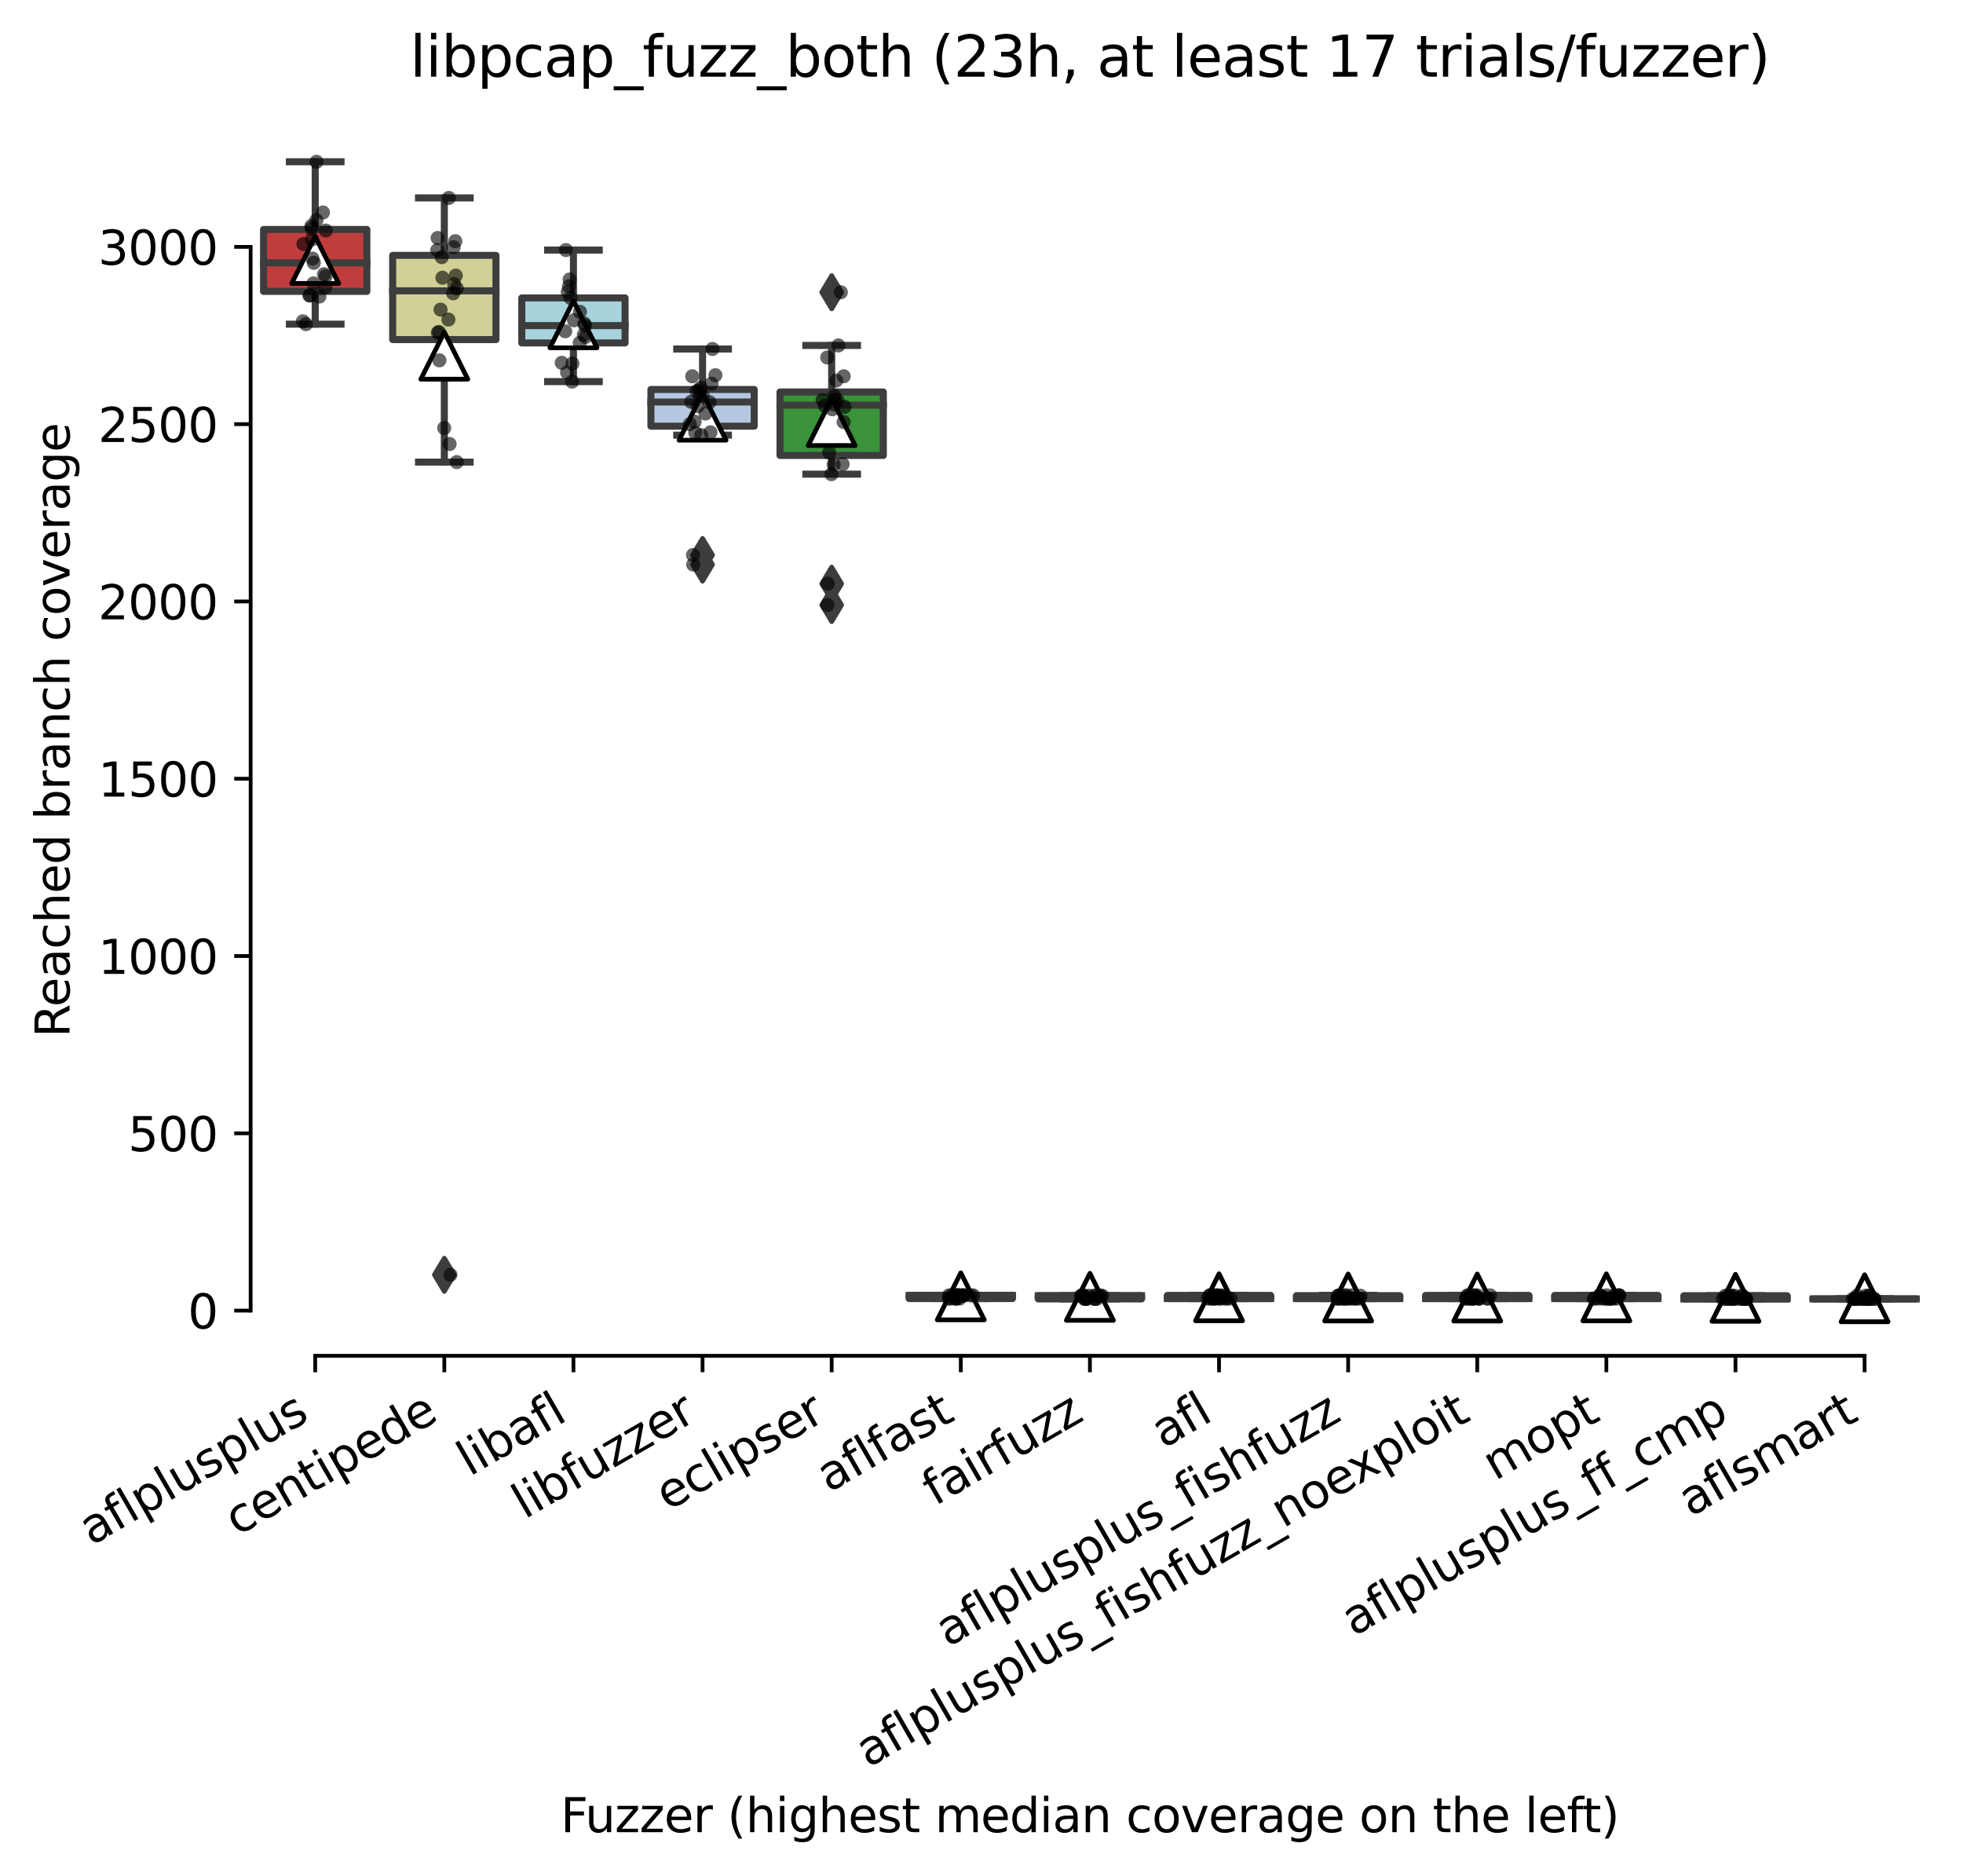 <?xml version="1.0" encoding="utf-8" standalone="no"?>
<!DOCTYPE svg PUBLIC "-//W3C//DTD SVG 1.1//EN"
  "http://www.w3.org/Graphics/SVG/1.1/DTD/svg11.dtd">
<svg xmlns:xlink="http://www.w3.org/1999/xlink" width="417.648pt" height="399.066pt" viewBox="0 0 417.648 399.066" xmlns="http://www.w3.org/2000/svg" version="1.1">
 <defs>
  <style type="text/css">*{stroke-linejoin: round; stroke-linecap: butt}</style>
 </defs>
 <g id="figure_1">
  <g id="patch_1">
   <path d="M 0 399.066 
L 417.648 399.066 
L 417.648 0 
L 0 0 
z
" style="fill: #ffffff"/>
  </g>
  <g id="axes_1">
   <g id="patch_2">
    <path d="M 53.328 288.43 
L 410.448 288.43 
L 410.448 22.318 
L 53.328 22.318 
z
" style="fill: #ffffff"/>
   </g>
   <g id="patch_3">
    <path d="M 56.075 61.986 
L 78.052 61.986 
L 78.052 48.822 
L 56.075 48.822 
L 56.075 61.986 
z
" clip-path="url(#p00ef18d813)" style="fill: #c03d3e; stroke: #3d3d3d; stroke-width: 1.5; stroke-linejoin: miter"/>
   </g>
   <g id="patch_4">
    <path d="M 83.546 72.245 
L 105.523 72.245 
L 105.523 54.329 
L 83.546 54.329 
L 83.546 72.245 
z
" clip-path="url(#p00ef18d813)" style="fill: #d1d197; stroke: #3d3d3d; stroke-width: 1.5; stroke-linejoin: miter"/>
   </g>
   <g id="patch_5">
    <path d="M 111.017 72.961 
L 132.993 72.961 
L 132.993 63.381 
L 111.017 63.381 
L 111.017 72.961 
z
" clip-path="url(#p00ef18d813)" style="fill: #a7d4dc; stroke: #3d3d3d; stroke-width: 1.5; stroke-linejoin: miter"/>
   </g>
   <g id="patch_6">
    <path d="M 138.488 90.67 
L 160.464 90.67 
L 160.464 82.862 
L 138.488 82.862 
L 138.488 90.67 
z
" clip-path="url(#p00ef18d813)" style="fill: #b5c8e1; stroke: #3d3d3d; stroke-width: 1.5; stroke-linejoin: miter"/>
   </g>
   <g id="patch_7">
    <path d="M 165.958 96.893 
L 187.935 96.893 
L 187.935 83.39 
L 165.958 83.39 
L 165.958 96.893 
z
" clip-path="url(#p00ef18d813)" style="fill: #3a923a; stroke: #3d3d3d; stroke-width: 1.5; stroke-linejoin: miter"/>
   </g>
   <g id="patch_8">
    <path d="M 193.429 276.259 
L 215.406 276.259 
L 215.406 275.58 
L 193.429 275.58 
L 193.429 276.259 
z
" clip-path="url(#p00ef18d813)" style="fill: #9fd495; stroke: #3d3d3d; stroke-width: 1.5; stroke-linejoin: miter"/>
   </g>
   <g id="patch_9">
    <path d="M 220.9 276.334 
L 242.876 276.334 
L 242.876 275.655 
L 220.9 275.655 
L 220.9 276.334 
z
" clip-path="url(#p00ef18d813)" style="fill: #c4b5d0; stroke: #3d3d3d; stroke-width: 1.5; stroke-linejoin: miter"/>
   </g>
   <g id="patch_10">
    <path d="M 248.371 276.259 
L 270.347 276.259 
L 270.347 275.58 
L 248.371 275.58 
L 248.371 276.259 
z
" clip-path="url(#p00ef18d813)" style="fill: #3274a1; stroke: #3d3d3d; stroke-width: 1.5; stroke-linejoin: miter"/>
   </g>
   <g id="patch_11">
    <path d="M 275.841 276.259 
L 297.818 276.259 
L 297.818 275.636 
L 275.841 275.636 
L 275.841 276.259 
z
" clip-path="url(#p00ef18d813)" style="fill: #e1812c; stroke: #3d3d3d; stroke-width: 1.5; stroke-linejoin: miter"/>
   </g>
   <g id="patch_12">
    <path d="M 303.312 276.259 
L 325.289 276.259 
L 325.289 275.58 
L 303.312 275.58 
L 303.312 276.259 
z
" clip-path="url(#p00ef18d813)" style="fill: #f2a5a3; stroke: #3d3d3d; stroke-width: 1.5; stroke-linejoin: miter"/>
   </g>
   <g id="patch_13">
    <path d="M 330.783 276.259 
L 352.76 276.259 
L 352.76 275.58 
L 330.783 275.58 
L 330.783 276.259 
z
" clip-path="url(#p00ef18d813)" style="fill: #845b53; stroke: #3d3d3d; stroke-width: 1.5; stroke-linejoin: miter"/>
   </g>
   <g id="patch_14">
    <path d="M 358.254 276.334 
L 380.23 276.334 
L 380.23 275.655 
L 358.254 275.655 
L 358.254 276.334 
z
" clip-path="url(#p00ef18d813)" style="fill: #c7c7c7; stroke: #3d3d3d; stroke-width: 1.5; stroke-linejoin: miter"/>
   </g>
   <g id="patch_15">
    <path d="M 385.724 276.334 
L 407.701 276.334 
L 407.701 276.334 
L 385.724 276.334 
L 385.724 276.334 
z
" clip-path="url(#p00ef18d813)" style="fill: #d684bd; stroke: #3d3d3d; stroke-width: 1.5; stroke-linejoin: miter"/>
   </g>
   <g id="matplotlib.axis_1">
    <g id="xtick_1">
     <g id="line2d_1">
      <defs>
       <path id="m938fbd711f" d="M 0 0 
L 0 3.5 
" style="stroke: #000000; stroke-width: 0.8"/>
      </defs>
      <g>
       <use xlink:href="#m938fbd711f" x="67.064" y="288.43" style="stroke: #000000; stroke-width: 0.8"/>
      </g>
     </g>
     <g id="text_1">
      <!-- aflplusplus -->
      <g transform="translate(19.455 328.897) rotate(-30) scale(0.1 -0.1)">
       <defs>
        <path id="DejaVuSans-61" d="M 2194 1759 
Q 1497 1759 1228 1600 
Q 959 1441 959 1056 
Q 959 750 1161 570 
Q 1363 391 1709 391 
Q 2188 391 2477 730 
Q 2766 1069 2766 1631 
L 2766 1759 
L 2194 1759 
z
M 3341 1997 
L 3341 0 
L 2766 0 
L 2766 531 
Q 2569 213 2275 61 
Q 1981 -91 1556 -91 
Q 1019 -91 701 211 
Q 384 513 384 1019 
Q 384 1609 779 1909 
Q 1175 2209 1959 2209 
L 2766 2209 
L 2766 2266 
Q 2766 2663 2505 2880 
Q 2244 3097 1772 3097 
Q 1472 3097 1187 3025 
Q 903 2953 641 2809 
L 641 3341 
Q 956 3463 1253 3523 
Q 1550 3584 1831 3584 
Q 2591 3584 2966 3190 
Q 3341 2797 3341 1997 
z
" transform="scale(0.016)"/>
        <path id="DejaVuSans-66" d="M 2375 4863 
L 2375 4384 
L 1825 4384 
Q 1516 4384 1395 4259 
Q 1275 4134 1275 3809 
L 1275 3500 
L 2222 3500 
L 2222 3053 
L 1275 3053 
L 1275 0 
L 697 0 
L 697 3053 
L 147 3053 
L 147 3500 
L 697 3500 
L 697 3744 
Q 697 4328 969 4595 
Q 1241 4863 1831 4863 
L 2375 4863 
z
" transform="scale(0.016)"/>
        <path id="DejaVuSans-6c" d="M 603 4863 
L 1178 4863 
L 1178 0 
L 603 0 
L 603 4863 
z
" transform="scale(0.016)"/>
        <path id="DejaVuSans-70" d="M 1159 525 
L 1159 -1331 
L 581 -1331 
L 581 3500 
L 1159 3500 
L 1159 2969 
Q 1341 3281 1617 3432 
Q 1894 3584 2278 3584 
Q 2916 3584 3314 3078 
Q 3713 2572 3713 1747 
Q 3713 922 3314 415 
Q 2916 -91 2278 -91 
Q 1894 -91 1617 61 
Q 1341 213 1159 525 
z
M 3116 1747 
Q 3116 2381 2855 2742 
Q 2594 3103 2138 3103 
Q 1681 3103 1420 2742 
Q 1159 2381 1159 1747 
Q 1159 1113 1420 752 
Q 1681 391 2138 391 
Q 2594 391 2855 752 
Q 3116 1113 3116 1747 
z
" transform="scale(0.016)"/>
        <path id="DejaVuSans-75" d="M 544 1381 
L 544 3500 
L 1119 3500 
L 1119 1403 
Q 1119 906 1312 657 
Q 1506 409 1894 409 
Q 2359 409 2629 706 
Q 2900 1003 2900 1516 
L 2900 3500 
L 3475 3500 
L 3475 0 
L 2900 0 
L 2900 538 
Q 2691 219 2414 64 
Q 2138 -91 1772 -91 
Q 1169 -91 856 284 
Q 544 659 544 1381 
z
M 1991 3584 
L 1991 3584 
z
" transform="scale(0.016)"/>
        <path id="DejaVuSans-73" d="M 2834 3397 
L 2834 2853 
Q 2591 2978 2328 3040 
Q 2066 3103 1784 3103 
Q 1356 3103 1142 2972 
Q 928 2841 928 2578 
Q 928 2378 1081 2264 
Q 1234 2150 1697 2047 
L 1894 2003 
Q 2506 1872 2764 1633 
Q 3022 1394 3022 966 
Q 3022 478 2636 193 
Q 2250 -91 1575 -91 
Q 1294 -91 989 -36 
Q 684 19 347 128 
L 347 722 
Q 666 556 975 473 
Q 1284 391 1588 391 
Q 1994 391 2212 530 
Q 2431 669 2431 922 
Q 2431 1156 2273 1281 
Q 2116 1406 1581 1522 
L 1381 1569 
Q 847 1681 609 1914 
Q 372 2147 372 2553 
Q 372 3047 722 3315 
Q 1072 3584 1716 3584 
Q 2034 3584 2315 3537 
Q 2597 3491 2834 3397 
z
" transform="scale(0.016)"/>
       </defs>
       <use xlink:href="#DejaVuSans-61"/>
       <use xlink:href="#DejaVuSans-66" x="61.279"/>
       <use xlink:href="#DejaVuSans-6c" x="96.484"/>
       <use xlink:href="#DejaVuSans-70" x="124.268"/>
       <use xlink:href="#DejaVuSans-6c" x="187.744"/>
       <use xlink:href="#DejaVuSans-75" x="215.527"/>
       <use xlink:href="#DejaVuSans-73" x="278.906"/>
       <use xlink:href="#DejaVuSans-70" x="331.006"/>
       <use xlink:href="#DejaVuSans-6c" x="394.482"/>
       <use xlink:href="#DejaVuSans-75" x="422.266"/>
       <use xlink:href="#DejaVuSans-73" x="485.645"/>
      </g>
     </g>
    </g>
    <g id="xtick_2">
     <g id="line2d_2">
      <g>
       <use xlink:href="#m938fbd711f" x="94.534" y="288.43" style="stroke: #000000; stroke-width: 0.8"/>
      </g>
     </g>
     <g id="text_2">
      <!-- centipede -->
      <g transform="translate(50.461 326.856) rotate(-30) scale(0.1 -0.1)">
       <defs>
        <path id="DejaVuSans-63" d="M 3122 3366 
L 3122 2828 
Q 2878 2963 2633 3030 
Q 2388 3097 2138 3097 
Q 1578 3097 1268 2742 
Q 959 2388 959 1747 
Q 959 1106 1268 751 
Q 1578 397 2138 397 
Q 2388 397 2633 464 
Q 2878 531 3122 666 
L 3122 134 
Q 2881 22 2623 -34 
Q 2366 -91 2075 -91 
Q 1284 -91 818 406 
Q 353 903 353 1747 
Q 353 2603 823 3093 
Q 1294 3584 2113 3584 
Q 2378 3584 2631 3529 
Q 2884 3475 3122 3366 
z
" transform="scale(0.016)"/>
        <path id="DejaVuSans-65" d="M 3597 1894 
L 3597 1613 
L 953 1613 
Q 991 1019 1311 708 
Q 1631 397 2203 397 
Q 2534 397 2845 478 
Q 3156 559 3463 722 
L 3463 178 
Q 3153 47 2828 -22 
Q 2503 -91 2169 -91 
Q 1331 -91 842 396 
Q 353 884 353 1716 
Q 353 2575 817 3079 
Q 1281 3584 2069 3584 
Q 2775 3584 3186 3129 
Q 3597 2675 3597 1894 
z
M 3022 2063 
Q 3016 2534 2758 2815 
Q 2500 3097 2075 3097 
Q 1594 3097 1305 2825 
Q 1016 2553 972 2059 
L 3022 2063 
z
" transform="scale(0.016)"/>
        <path id="DejaVuSans-6e" d="M 3513 2113 
L 3513 0 
L 2938 0 
L 2938 2094 
Q 2938 2591 2744 2837 
Q 2550 3084 2163 3084 
Q 1697 3084 1428 2787 
Q 1159 2491 1159 1978 
L 1159 0 
L 581 0 
L 581 3500 
L 1159 3500 
L 1159 2956 
Q 1366 3272 1645 3428 
Q 1925 3584 2291 3584 
Q 2894 3584 3203 3211 
Q 3513 2838 3513 2113 
z
" transform="scale(0.016)"/>
        <path id="DejaVuSans-74" d="M 1172 4494 
L 1172 3500 
L 2356 3500 
L 2356 3053 
L 1172 3053 
L 1172 1153 
Q 1172 725 1289 603 
Q 1406 481 1766 481 
L 2356 481 
L 2356 0 
L 1766 0 
Q 1100 0 847 248 
Q 594 497 594 1153 
L 594 3053 
L 172 3053 
L 172 3500 
L 594 3500 
L 594 4494 
L 1172 4494 
z
" transform="scale(0.016)"/>
        <path id="DejaVuSans-69" d="M 603 3500 
L 1178 3500 
L 1178 0 
L 603 0 
L 603 3500 
z
M 603 4863 
L 1178 4863 
L 1178 4134 
L 603 4134 
L 603 4863 
z
" transform="scale(0.016)"/>
        <path id="DejaVuSans-64" d="M 2906 2969 
L 2906 4863 
L 3481 4863 
L 3481 0 
L 2906 0 
L 2906 525 
Q 2725 213 2448 61 
Q 2172 -91 1784 -91 
Q 1150 -91 751 415 
Q 353 922 353 1747 
Q 353 2572 751 3078 
Q 1150 3584 1784 3584 
Q 2172 3584 2448 3432 
Q 2725 3281 2906 2969 
z
M 947 1747 
Q 947 1113 1208 752 
Q 1469 391 1925 391 
Q 2381 391 2643 752 
Q 2906 1113 2906 1747 
Q 2906 2381 2643 2742 
Q 2381 3103 1925 3103 
Q 1469 3103 1208 2742 
Q 947 2381 947 1747 
z
" transform="scale(0.016)"/>
       </defs>
       <use xlink:href="#DejaVuSans-63"/>
       <use xlink:href="#DejaVuSans-65" x="54.98"/>
       <use xlink:href="#DejaVuSans-6e" x="116.504"/>
       <use xlink:href="#DejaVuSans-74" x="179.883"/>
       <use xlink:href="#DejaVuSans-69" x="219.092"/>
       <use xlink:href="#DejaVuSans-70" x="246.875"/>
       <use xlink:href="#DejaVuSans-65" x="310.352"/>
       <use xlink:href="#DejaVuSans-64" x="371.875"/>
       <use xlink:href="#DejaVuSans-65" x="435.352"/>
      </g>
     </g>
    </g>
    <g id="xtick_3">
     <g id="line2d_3">
      <g>
       <use xlink:href="#m938fbd711f" x="122.005" y="288.43" style="stroke: #000000; stroke-width: 0.8"/>
      </g>
     </g>
     <g id="text_3">
      <!-- libafl -->
      <g transform="translate(99.894 314.176) rotate(-30) scale(0.1 -0.1)">
       <defs>
        <path id="DejaVuSans-62" d="M 3116 1747 
Q 3116 2381 2855 2742 
Q 2594 3103 2138 3103 
Q 1681 3103 1420 2742 
Q 1159 2381 1159 1747 
Q 1159 1113 1420 752 
Q 1681 391 2138 391 
Q 2594 391 2855 752 
Q 3116 1113 3116 1747 
z
M 1159 2969 
Q 1341 3281 1617 3432 
Q 1894 3584 2278 3584 
Q 2916 3584 3314 3078 
Q 3713 2572 3713 1747 
Q 3713 922 3314 415 
Q 2916 -91 2278 -91 
Q 1894 -91 1617 61 
Q 1341 213 1159 525 
L 1159 0 
L 581 0 
L 581 4863 
L 1159 4863 
L 1159 2969 
z
" transform="scale(0.016)"/>
       </defs>
       <use xlink:href="#DejaVuSans-6c"/>
       <use xlink:href="#DejaVuSans-69" x="27.783"/>
       <use xlink:href="#DejaVuSans-62" x="55.566"/>
       <use xlink:href="#DejaVuSans-61" x="119.043"/>
       <use xlink:href="#DejaVuSans-66" x="180.322"/>
       <use xlink:href="#DejaVuSans-6c" x="215.527"/>
      </g>
     </g>
    </g>
    <g id="xtick_4">
     <g id="line2d_4">
      <g>
       <use xlink:href="#m938fbd711f" x="149.476" y="288.43" style="stroke: #000000; stroke-width: 0.8"/>
      </g>
     </g>
     <g id="text_4">
      <!-- libfuzzer -->
      <g transform="translate(111.61 323.272) rotate(-30) scale(0.1 -0.1)">
       <defs>
        <path id="DejaVuSans-7a" d="M 353 3500 
L 3084 3500 
L 3084 2975 
L 922 459 
L 3084 459 
L 3084 0 
L 275 0 
L 275 525 
L 2438 3041 
L 353 3041 
L 353 3500 
z
" transform="scale(0.016)"/>
        <path id="DejaVuSans-72" d="M 2631 2963 
Q 2534 3019 2420 3045 
Q 2306 3072 2169 3072 
Q 1681 3072 1420 2755 
Q 1159 2438 1159 1844 
L 1159 0 
L 581 0 
L 581 3500 
L 1159 3500 
L 1159 2956 
Q 1341 3275 1631 3429 
Q 1922 3584 2338 3584 
Q 2397 3584 2469 3576 
Q 2541 3569 2628 3553 
L 2631 2963 
z
" transform="scale(0.016)"/>
       </defs>
       <use xlink:href="#DejaVuSans-6c"/>
       <use xlink:href="#DejaVuSans-69" x="27.783"/>
       <use xlink:href="#DejaVuSans-62" x="55.566"/>
       <use xlink:href="#DejaVuSans-66" x="119.043"/>
       <use xlink:href="#DejaVuSans-75" x="154.248"/>
       <use xlink:href="#DejaVuSans-7a" x="217.627"/>
       <use xlink:href="#DejaVuSans-7a" x="270.117"/>
       <use xlink:href="#DejaVuSans-65" x="322.607"/>
       <use xlink:href="#DejaVuSans-72" x="384.131"/>
      </g>
     </g>
    </g>
    <g id="xtick_5">
     <g id="line2d_5">
      <g>
       <use xlink:href="#m938fbd711f" x="176.947" y="288.43" style="stroke: #000000; stroke-width: 0.8"/>
      </g>
     </g>
     <g id="text_5">
      <!-- eclipser -->
      <g transform="translate(142.106 321.525) rotate(-30) scale(0.1 -0.1)">
       <use xlink:href="#DejaVuSans-65"/>
       <use xlink:href="#DejaVuSans-63" x="61.523"/>
       <use xlink:href="#DejaVuSans-6c" x="116.504"/>
       <use xlink:href="#DejaVuSans-69" x="144.287"/>
       <use xlink:href="#DejaVuSans-70" x="172.07"/>
       <use xlink:href="#DejaVuSans-73" x="235.547"/>
       <use xlink:href="#DejaVuSans-65" x="287.646"/>
       <use xlink:href="#DejaVuSans-72" x="349.17"/>
      </g>
     </g>
    </g>
    <g id="xtick_6">
     <g id="line2d_6">
      <g>
       <use xlink:href="#m938fbd711f" x="204.417" y="288.43" style="stroke: #000000; stroke-width: 0.8"/>
      </g>
     </g>
     <g id="text_6">
      <!-- aflfast -->
      <g transform="translate(176.353 317.613) rotate(-30) scale(0.1 -0.1)">
       <use xlink:href="#DejaVuSans-61"/>
       <use xlink:href="#DejaVuSans-66" x="61.279"/>
       <use xlink:href="#DejaVuSans-6c" x="96.484"/>
       <use xlink:href="#DejaVuSans-66" x="124.268"/>
       <use xlink:href="#DejaVuSans-61" x="159.473"/>
       <use xlink:href="#DejaVuSans-73" x="220.752"/>
       <use xlink:href="#DejaVuSans-74" x="272.852"/>
      </g>
     </g>
    </g>
    <g id="xtick_7">
     <g id="line2d_7">
      <g>
       <use xlink:href="#m938fbd711f" x="231.888" y="288.43" style="stroke: #000000; stroke-width: 0.8"/>
      </g>
     </g>
     <g id="text_7">
      <!-- fairfuzz -->
      <g transform="translate(198.899 320.457) rotate(-30) scale(0.1 -0.1)">
       <use xlink:href="#DejaVuSans-66"/>
       <use xlink:href="#DejaVuSans-61" x="35.205"/>
       <use xlink:href="#DejaVuSans-69" x="96.484"/>
       <use xlink:href="#DejaVuSans-72" x="124.268"/>
       <use xlink:href="#DejaVuSans-66" x="165.381"/>
       <use xlink:href="#DejaVuSans-75" x="200.586"/>
       <use xlink:href="#DejaVuSans-7a" x="263.965"/>
       <use xlink:href="#DejaVuSans-7a" x="316.455"/>
      </g>
     </g>
    </g>
    <g id="xtick_8">
     <g id="line2d_8">
      <g>
       <use xlink:href="#m938fbd711f" x="259.359" y="288.43" style="stroke: #000000; stroke-width: 0.8"/>
      </g>
     </g>
     <g id="text_8">
      <!-- afl -->
      <g transform="translate(247.557 308.224) rotate(-30) scale(0.1 -0.1)">
       <use xlink:href="#DejaVuSans-61"/>
       <use xlink:href="#DejaVuSans-66" x="61.279"/>
       <use xlink:href="#DejaVuSans-6c" x="96.484"/>
      </g>
     </g>
    </g>
    <g id="xtick_9">
     <g id="line2d_9">
      <g>
       <use xlink:href="#m938fbd711f" x="286.83" y="288.43" style="stroke: #000000; stroke-width: 0.8"/>
      </g>
     </g>
     <g id="text_9">
      <!-- aflplusplus_fishfuzz -->
      <g transform="translate(201.669 350.497) rotate(-30) scale(0.1 -0.1)">
       <defs>
        <path id="DejaVuSans-5f" d="M 3263 -1063 
L 3263 -1509 
L -63 -1509 
L -63 -1063 
L 3263 -1063 
z
" transform="scale(0.016)"/>
        <path id="DejaVuSans-68" d="M 3513 2113 
L 3513 0 
L 2938 0 
L 2938 2094 
Q 2938 2591 2744 2837 
Q 2550 3084 2163 3084 
Q 1697 3084 1428 2787 
Q 1159 2491 1159 1978 
L 1159 0 
L 581 0 
L 581 4863 
L 1159 4863 
L 1159 2956 
Q 1366 3272 1645 3428 
Q 1925 3584 2291 3584 
Q 2894 3584 3203 3211 
Q 3513 2838 3513 2113 
z
" transform="scale(0.016)"/>
       </defs>
       <use xlink:href="#DejaVuSans-61"/>
       <use xlink:href="#DejaVuSans-66" x="61.279"/>
       <use xlink:href="#DejaVuSans-6c" x="96.484"/>
       <use xlink:href="#DejaVuSans-70" x="124.268"/>
       <use xlink:href="#DejaVuSans-6c" x="187.744"/>
       <use xlink:href="#DejaVuSans-75" x="215.527"/>
       <use xlink:href="#DejaVuSans-73" x="278.906"/>
       <use xlink:href="#DejaVuSans-70" x="331.006"/>
       <use xlink:href="#DejaVuSans-6c" x="394.482"/>
       <use xlink:href="#DejaVuSans-75" x="422.266"/>
       <use xlink:href="#DejaVuSans-73" x="485.645"/>
       <use xlink:href="#DejaVuSans-5f" x="537.744"/>
       <use xlink:href="#DejaVuSans-66" x="587.744"/>
       <use xlink:href="#DejaVuSans-69" x="622.949"/>
       <use xlink:href="#DejaVuSans-73" x="650.732"/>
       <use xlink:href="#DejaVuSans-68" x="702.832"/>
       <use xlink:href="#DejaVuSans-66" x="766.211"/>
       <use xlink:href="#DejaVuSans-75" x="801.416"/>
       <use xlink:href="#DejaVuSans-7a" x="864.795"/>
       <use xlink:href="#DejaVuSans-7a" x="917.285"/>
      </g>
     </g>
    </g>
    <g id="xtick_10">
     <g id="line2d_10">
      <g>
       <use xlink:href="#m938fbd711f" x="314.3" y="288.43" style="stroke: #000000; stroke-width: 0.8"/>
      </g>
     </g>
     <g id="text_10">
      <!-- aflplusplus_fishfuzz_noexploit -->
      <g transform="translate(184.716 376.146) rotate(-30) scale(0.1 -0.1)">
       <defs>
        <path id="DejaVuSans-6f" d="M 1959 3097 
Q 1497 3097 1228 2736 
Q 959 2375 959 1747 
Q 959 1119 1226 758 
Q 1494 397 1959 397 
Q 2419 397 2687 759 
Q 2956 1122 2956 1747 
Q 2956 2369 2687 2733 
Q 2419 3097 1959 3097 
z
M 1959 3584 
Q 2709 3584 3137 3096 
Q 3566 2609 3566 1747 
Q 3566 888 3137 398 
Q 2709 -91 1959 -91 
Q 1206 -91 779 398 
Q 353 888 353 1747 
Q 353 2609 779 3096 
Q 1206 3584 1959 3584 
z
" transform="scale(0.016)"/>
        <path id="DejaVuSans-78" d="M 3513 3500 
L 2247 1797 
L 3578 0 
L 2900 0 
L 1881 1375 
L 863 0 
L 184 0 
L 1544 1831 
L 300 3500 
L 978 3500 
L 1906 2253 
L 2834 3500 
L 3513 3500 
z
" transform="scale(0.016)"/>
       </defs>
       <use xlink:href="#DejaVuSans-61"/>
       <use xlink:href="#DejaVuSans-66" x="61.279"/>
       <use xlink:href="#DejaVuSans-6c" x="96.484"/>
       <use xlink:href="#DejaVuSans-70" x="124.268"/>
       <use xlink:href="#DejaVuSans-6c" x="187.744"/>
       <use xlink:href="#DejaVuSans-75" x="215.527"/>
       <use xlink:href="#DejaVuSans-73" x="278.906"/>
       <use xlink:href="#DejaVuSans-70" x="331.006"/>
       <use xlink:href="#DejaVuSans-6c" x="394.482"/>
       <use xlink:href="#DejaVuSans-75" x="422.266"/>
       <use xlink:href="#DejaVuSans-73" x="485.645"/>
       <use xlink:href="#DejaVuSans-5f" x="537.744"/>
       <use xlink:href="#DejaVuSans-66" x="587.744"/>
       <use xlink:href="#DejaVuSans-69" x="622.949"/>
       <use xlink:href="#DejaVuSans-73" x="650.732"/>
       <use xlink:href="#DejaVuSans-68" x="702.832"/>
       <use xlink:href="#DejaVuSans-66" x="766.211"/>
       <use xlink:href="#DejaVuSans-75" x="801.416"/>
       <use xlink:href="#DejaVuSans-7a" x="864.795"/>
       <use xlink:href="#DejaVuSans-7a" x="917.285"/>
       <use xlink:href="#DejaVuSans-5f" x="969.775"/>
       <use xlink:href="#DejaVuSans-6e" x="1019.775"/>
       <use xlink:href="#DejaVuSans-6f" x="1083.154"/>
       <use xlink:href="#DejaVuSans-65" x="1144.336"/>
       <use xlink:href="#DejaVuSans-78" x="1204.109"/>
       <use xlink:href="#DejaVuSans-70" x="1263.289"/>
       <use xlink:href="#DejaVuSans-6c" x="1326.766"/>
       <use xlink:href="#DejaVuSans-6f" x="1354.549"/>
       <use xlink:href="#DejaVuSans-69" x="1415.73"/>
       <use xlink:href="#DejaVuSans-74" x="1443.514"/>
      </g>
     </g>
    </g>
    <g id="xtick_11">
     <g id="line2d_11">
      <g>
       <use xlink:href="#m938fbd711f" x="341.771" y="288.43" style="stroke: #000000; stroke-width: 0.8"/>
      </g>
     </g>
     <g id="text_11">
      <!-- mopt -->
      <g transform="translate(318.104 315.075) rotate(-30) scale(0.1 -0.1)">
       <defs>
        <path id="DejaVuSans-6d" d="M 3328 2828 
Q 3544 3216 3844 3400 
Q 4144 3584 4550 3584 
Q 5097 3584 5394 3201 
Q 5691 2819 5691 2113 
L 5691 0 
L 5113 0 
L 5113 2094 
Q 5113 2597 4934 2840 
Q 4756 3084 4391 3084 
Q 3944 3084 3684 2787 
Q 3425 2491 3425 1978 
L 3425 0 
L 2847 0 
L 2847 2094 
Q 2847 2600 2669 2842 
Q 2491 3084 2119 3084 
Q 1678 3084 1418 2786 
Q 1159 2488 1159 1978 
L 1159 0 
L 581 0 
L 581 3500 
L 1159 3500 
L 1159 2956 
Q 1356 3278 1631 3431 
Q 1906 3584 2284 3584 
Q 2666 3584 2933 3390 
Q 3200 3197 3328 2828 
z
" transform="scale(0.016)"/>
       </defs>
       <use xlink:href="#DejaVuSans-6d"/>
       <use xlink:href="#DejaVuSans-6f" x="97.412"/>
       <use xlink:href="#DejaVuSans-70" x="158.594"/>
       <use xlink:href="#DejaVuSans-74" x="222.07"/>
      </g>
     </g>
    </g>
    <g id="xtick_12">
     <g id="line2d_12">
      <g>
       <use xlink:href="#m938fbd711f" x="369.242" y="288.43" style="stroke: #000000; stroke-width: 0.8"/>
      </g>
     </g>
     <g id="text_12">
      <!-- aflplusplus_ff_cmp -->
      <g transform="translate(288.041 348.211) rotate(-30) scale(0.1 -0.1)">
       <use xlink:href="#DejaVuSans-61"/>
       <use xlink:href="#DejaVuSans-66" x="61.279"/>
       <use xlink:href="#DejaVuSans-6c" x="96.484"/>
       <use xlink:href="#DejaVuSans-70" x="124.268"/>
       <use xlink:href="#DejaVuSans-6c" x="187.744"/>
       <use xlink:href="#DejaVuSans-75" x="215.527"/>
       <use xlink:href="#DejaVuSans-73" x="278.906"/>
       <use xlink:href="#DejaVuSans-70" x="331.006"/>
       <use xlink:href="#DejaVuSans-6c" x="394.482"/>
       <use xlink:href="#DejaVuSans-75" x="422.266"/>
       <use xlink:href="#DejaVuSans-73" x="485.645"/>
       <use xlink:href="#DejaVuSans-5f" x="537.744"/>
       <use xlink:href="#DejaVuSans-66" x="587.744"/>
       <use xlink:href="#DejaVuSans-66" x="622.949"/>
       <use xlink:href="#DejaVuSans-5f" x="658.154"/>
       <use xlink:href="#DejaVuSans-63" x="708.154"/>
       <use xlink:href="#DejaVuSans-6d" x="763.135"/>
       <use xlink:href="#DejaVuSans-70" x="860.547"/>
      </g>
     </g>
    </g>
    <g id="xtick_13">
     <g id="line2d_13">
      <g>
       <use xlink:href="#m938fbd711f" x="396.713" y="288.43" style="stroke: #000000; stroke-width: 0.8"/>
      </g>
     </g>
     <g id="text_13">
      <!-- aflsmart -->
      <g transform="translate(359.702 322.779) rotate(-30) scale(0.1 -0.1)">
       <use xlink:href="#DejaVuSans-61"/>
       <use xlink:href="#DejaVuSans-66" x="61.279"/>
       <use xlink:href="#DejaVuSans-6c" x="96.484"/>
       <use xlink:href="#DejaVuSans-73" x="124.268"/>
       <use xlink:href="#DejaVuSans-6d" x="176.367"/>
       <use xlink:href="#DejaVuSans-61" x="273.779"/>
       <use xlink:href="#DejaVuSans-72" x="335.059"/>
       <use xlink:href="#DejaVuSans-74" x="376.172"/>
      </g>
     </g>
    </g>
    <g id="text_14">
     <!-- Fuzzer (highest median coverage on the left) -->
     <g transform="translate(119.27 389.786) scale(0.1 -0.1)">
      <defs>
       <path id="DejaVuSans-46" d="M 628 4666 
L 3309 4666 
L 3309 4134 
L 1259 4134 
L 1259 2759 
L 3109 2759 
L 3109 2228 
L 1259 2228 
L 1259 0 
L 628 0 
L 628 4666 
z
" transform="scale(0.016)"/>
       <path id="DejaVuSans-20" transform="scale(0.016)"/>
       <path id="DejaVuSans-28" d="M 1984 4856 
Q 1566 4138 1362 3434 
Q 1159 2731 1159 2009 
Q 1159 1288 1364 580 
Q 1569 -128 1984 -844 
L 1484 -844 
Q 1016 -109 783 600 
Q 550 1309 550 2009 
Q 550 2706 781 3412 
Q 1013 4119 1484 4856 
L 1984 4856 
z
" transform="scale(0.016)"/>
       <path id="DejaVuSans-67" d="M 2906 1791 
Q 2906 2416 2648 2759 
Q 2391 3103 1925 3103 
Q 1463 3103 1205 2759 
Q 947 2416 947 1791 
Q 947 1169 1205 825 
Q 1463 481 1925 481 
Q 2391 481 2648 825 
Q 2906 1169 2906 1791 
z
M 3481 434 
Q 3481 -459 3084 -895 
Q 2688 -1331 1869 -1331 
Q 1566 -1331 1297 -1286 
Q 1028 -1241 775 -1147 
L 775 -588 
Q 1028 -725 1275 -790 
Q 1522 -856 1778 -856 
Q 2344 -856 2625 -561 
Q 2906 -266 2906 331 
L 2906 616 
Q 2728 306 2450 153 
Q 2172 0 1784 0 
Q 1141 0 747 490 
Q 353 981 353 1791 
Q 353 2603 747 3093 
Q 1141 3584 1784 3584 
Q 2172 3584 2450 3431 
Q 2728 3278 2906 2969 
L 2906 3500 
L 3481 3500 
L 3481 434 
z
" transform="scale(0.016)"/>
       <path id="DejaVuSans-76" d="M 191 3500 
L 800 3500 
L 1894 563 
L 2988 3500 
L 3597 3500 
L 2284 0 
L 1503 0 
L 191 3500 
z
" transform="scale(0.016)"/>
       <path id="DejaVuSans-29" d="M 513 4856 
L 1013 4856 
Q 1481 4119 1714 3412 
Q 1947 2706 1947 2009 
Q 1947 1309 1714 600 
Q 1481 -109 1013 -844 
L 513 -844 
Q 928 -128 1133 580 
Q 1338 1288 1338 2009 
Q 1338 2731 1133 3434 
Q 928 4138 513 4856 
z
" transform="scale(0.016)"/>
      </defs>
      <use xlink:href="#DejaVuSans-46"/>
      <use xlink:href="#DejaVuSans-75" x="52.02"/>
      <use xlink:href="#DejaVuSans-7a" x="115.398"/>
      <use xlink:href="#DejaVuSans-7a" x="167.889"/>
      <use xlink:href="#DejaVuSans-65" x="220.379"/>
      <use xlink:href="#DejaVuSans-72" x="281.902"/>
      <use xlink:href="#DejaVuSans-20" x="323.016"/>
      <use xlink:href="#DejaVuSans-28" x="354.803"/>
      <use xlink:href="#DejaVuSans-68" x="393.816"/>
      <use xlink:href="#DejaVuSans-69" x="457.195"/>
      <use xlink:href="#DejaVuSans-67" x="484.979"/>
      <use xlink:href="#DejaVuSans-68" x="548.455"/>
      <use xlink:href="#DejaVuSans-65" x="611.834"/>
      <use xlink:href="#DejaVuSans-73" x="673.357"/>
      <use xlink:href="#DejaVuSans-74" x="725.457"/>
      <use xlink:href="#DejaVuSans-20" x="764.666"/>
      <use xlink:href="#DejaVuSans-6d" x="796.453"/>
      <use xlink:href="#DejaVuSans-65" x="893.865"/>
      <use xlink:href="#DejaVuSans-64" x="955.389"/>
      <use xlink:href="#DejaVuSans-69" x="1018.865"/>
      <use xlink:href="#DejaVuSans-61" x="1046.648"/>
      <use xlink:href="#DejaVuSans-6e" x="1107.928"/>
      <use xlink:href="#DejaVuSans-20" x="1171.307"/>
      <use xlink:href="#DejaVuSans-63" x="1203.094"/>
      <use xlink:href="#DejaVuSans-6f" x="1258.074"/>
      <use xlink:href="#DejaVuSans-76" x="1319.256"/>
      <use xlink:href="#DejaVuSans-65" x="1378.436"/>
      <use xlink:href="#DejaVuSans-72" x="1439.959"/>
      <use xlink:href="#DejaVuSans-61" x="1481.072"/>
      <use xlink:href="#DejaVuSans-67" x="1542.352"/>
      <use xlink:href="#DejaVuSans-65" x="1605.828"/>
      <use xlink:href="#DejaVuSans-20" x="1667.352"/>
      <use xlink:href="#DejaVuSans-6f" x="1699.139"/>
      <use xlink:href="#DejaVuSans-6e" x="1760.32"/>
      <use xlink:href="#DejaVuSans-20" x="1823.699"/>
      <use xlink:href="#DejaVuSans-74" x="1855.486"/>
      <use xlink:href="#DejaVuSans-68" x="1894.695"/>
      <use xlink:href="#DejaVuSans-65" x="1958.074"/>
      <use xlink:href="#DejaVuSans-20" x="2019.598"/>
      <use xlink:href="#DejaVuSans-6c" x="2051.385"/>
      <use xlink:href="#DejaVuSans-65" x="2079.168"/>
      <use xlink:href="#DejaVuSans-66" x="2140.691"/>
      <use xlink:href="#DejaVuSans-74" x="2174.146"/>
      <use xlink:href="#DejaVuSans-29" x="2213.355"/>
     </g>
    </g>
   </g>
   <g id="matplotlib.axis_2">
    <g id="ytick_1">
     <g id="line2d_14">
      <defs>
       <path id="m1fb6580bfd" d="M 0 0 
L -3.5 0 
" style="stroke: #000000; stroke-width: 0.8"/>
      </defs>
      <g>
       <use xlink:href="#m1fb6580bfd" x="53.328" y="278.823" style="stroke: #000000; stroke-width: 0.8"/>
      </g>
     </g>
     <g id="text_15">
      <!-- 0 -->
      <g transform="translate(39.966 282.623) scale(0.1 -0.1)">
       <defs>
        <path id="DejaVuSans-30" d="M 2034 4250 
Q 1547 4250 1301 3770 
Q 1056 3291 1056 2328 
Q 1056 1369 1301 889 
Q 1547 409 2034 409 
Q 2525 409 2770 889 
Q 3016 1369 3016 2328 
Q 3016 3291 2770 3770 
Q 2525 4250 2034 4250 
z
M 2034 4750 
Q 2819 4750 3233 4129 
Q 3647 3509 3647 2328 
Q 3647 1150 3233 529 
Q 2819 -91 2034 -91 
Q 1250 -91 836 529 
Q 422 1150 422 2328 
Q 422 3509 836 4129 
Q 1250 4750 2034 4750 
z
" transform="scale(0.016)"/>
       </defs>
       <use xlink:href="#DejaVuSans-30"/>
      </g>
     </g>
    </g>
    <g id="ytick_2">
     <g id="line2d_15">
      <g>
       <use xlink:href="#m1fb6580bfd" x="53.328" y="241.106" style="stroke: #000000; stroke-width: 0.8"/>
      </g>
     </g>
     <g id="text_16">
      <!-- 500 -->
      <g transform="translate(27.241 244.905) scale(0.1 -0.1)">
       <defs>
        <path id="DejaVuSans-35" d="M 691 4666 
L 3169 4666 
L 3169 4134 
L 1269 4134 
L 1269 2991 
Q 1406 3038 1543 3061 
Q 1681 3084 1819 3084 
Q 2600 3084 3056 2656 
Q 3513 2228 3513 1497 
Q 3513 744 3044 326 
Q 2575 -91 1722 -91 
Q 1428 -91 1123 -41 
Q 819 9 494 109 
L 494 744 
Q 775 591 1075 516 
Q 1375 441 1709 441 
Q 2250 441 2565 725 
Q 2881 1009 2881 1497 
Q 2881 1984 2565 2268 
Q 2250 2553 1709 2553 
Q 1456 2553 1204 2497 
Q 953 2441 691 2322 
L 691 4666 
z
" transform="scale(0.016)"/>
       </defs>
       <use xlink:href="#DejaVuSans-35"/>
       <use xlink:href="#DejaVuSans-30" x="63.623"/>
       <use xlink:href="#DejaVuSans-30" x="127.246"/>
      </g>
     </g>
    </g>
    <g id="ytick_3">
     <g id="line2d_16">
      <g>
       <use xlink:href="#m1fb6580bfd" x="53.328" y="203.388" style="stroke: #000000; stroke-width: 0.8"/>
      </g>
     </g>
     <g id="text_17">
      <!-- 1000 -->
      <g transform="translate(20.878 207.188) scale(0.1 -0.1)">
       <defs>
        <path id="DejaVuSans-31" d="M 794 531 
L 1825 531 
L 1825 4091 
L 703 3866 
L 703 4441 
L 1819 4666 
L 2450 4666 
L 2450 531 
L 3481 531 
L 3481 0 
L 794 0 
L 794 531 
z
" transform="scale(0.016)"/>
       </defs>
       <use xlink:href="#DejaVuSans-31"/>
       <use xlink:href="#DejaVuSans-30" x="63.623"/>
       <use xlink:href="#DejaVuSans-30" x="127.246"/>
       <use xlink:href="#DejaVuSans-30" x="190.869"/>
      </g>
     </g>
    </g>
    <g id="ytick_4">
     <g id="line2d_17">
      <g>
       <use xlink:href="#m1fb6580bfd" x="53.328" y="165.671" style="stroke: #000000; stroke-width: 0.8"/>
      </g>
     </g>
     <g id="text_18">
      <!-- 1500 -->
      <g transform="translate(20.878 169.47) scale(0.1 -0.1)">
       <use xlink:href="#DejaVuSans-31"/>
       <use xlink:href="#DejaVuSans-35" x="63.623"/>
       <use xlink:href="#DejaVuSans-30" x="127.246"/>
       <use xlink:href="#DejaVuSans-30" x="190.869"/>
      </g>
     </g>
    </g>
    <g id="ytick_5">
     <g id="line2d_18">
      <g>
       <use xlink:href="#m1fb6580bfd" x="53.328" y="127.954" style="stroke: #000000; stroke-width: 0.8"/>
      </g>
     </g>
     <g id="text_19">
      <!-- 2000 -->
      <g transform="translate(20.878 131.753) scale(0.1 -0.1)">
       <defs>
        <path id="DejaVuSans-32" d="M 1228 531 
L 3431 531 
L 3431 0 
L 469 0 
L 469 531 
Q 828 903 1448 1529 
Q 2069 2156 2228 2338 
Q 2531 2678 2651 2914 
Q 2772 3150 2772 3378 
Q 2772 3750 2511 3984 
Q 2250 4219 1831 4219 
Q 1534 4219 1204 4116 
Q 875 4013 500 3803 
L 500 4441 
Q 881 4594 1212 4672 
Q 1544 4750 1819 4750 
Q 2544 4750 2975 4387 
Q 3406 4025 3406 3419 
Q 3406 3131 3298 2873 
Q 3191 2616 2906 2266 
Q 2828 2175 2409 1742 
Q 1991 1309 1228 531 
z
" transform="scale(0.016)"/>
       </defs>
       <use xlink:href="#DejaVuSans-32"/>
       <use xlink:href="#DejaVuSans-30" x="63.623"/>
       <use xlink:href="#DejaVuSans-30" x="127.246"/>
       <use xlink:href="#DejaVuSans-30" x="190.869"/>
      </g>
     </g>
    </g>
    <g id="ytick_6">
     <g id="line2d_19">
      <g>
       <use xlink:href="#m1fb6580bfd" x="53.328" y="90.236" style="stroke: #000000; stroke-width: 0.8"/>
      </g>
     </g>
     <g id="text_20">
      <!-- 2500 -->
      <g transform="translate(20.878 94.035) scale(0.1 -0.1)">
       <use xlink:href="#DejaVuSans-32"/>
       <use xlink:href="#DejaVuSans-35" x="63.623"/>
       <use xlink:href="#DejaVuSans-30" x="127.246"/>
       <use xlink:href="#DejaVuSans-30" x="190.869"/>
      </g>
     </g>
    </g>
    <g id="ytick_7">
     <g id="line2d_20">
      <g>
       <use xlink:href="#m1fb6580bfd" x="53.328" y="52.519" style="stroke: #000000; stroke-width: 0.8"/>
      </g>
     </g>
     <g id="text_21">
      <!-- 3000 -->
      <g transform="translate(20.878 56.318) scale(0.1 -0.1)">
       <defs>
        <path id="DejaVuSans-33" d="M 2597 2516 
Q 3050 2419 3304 2112 
Q 3559 1806 3559 1356 
Q 3559 666 3084 287 
Q 2609 -91 1734 -91 
Q 1441 -91 1130 -33 
Q 819 25 488 141 
L 488 750 
Q 750 597 1062 519 
Q 1375 441 1716 441 
Q 2309 441 2620 675 
Q 2931 909 2931 1356 
Q 2931 1769 2642 2001 
Q 2353 2234 1838 2234 
L 1294 2234 
L 1294 2753 
L 1863 2753 
Q 2328 2753 2575 2939 
Q 2822 3125 2822 3475 
Q 2822 3834 2567 4026 
Q 2313 4219 1838 4219 
Q 1578 4219 1281 4162 
Q 984 4106 628 3988 
L 628 4550 
Q 988 4650 1302 4700 
Q 1616 4750 1894 4750 
Q 2613 4750 3031 4423 
Q 3450 4097 3450 3541 
Q 3450 3153 3228 2886 
Q 3006 2619 2597 2516 
z
" transform="scale(0.016)"/>
       </defs>
       <use xlink:href="#DejaVuSans-33"/>
       <use xlink:href="#DejaVuSans-30" x="63.623"/>
       <use xlink:href="#DejaVuSans-30" x="127.246"/>
       <use xlink:href="#DejaVuSans-30" x="190.869"/>
      </g>
     </g>
    </g>
    <g id="text_22">
     <!-- Reached branch coverage -->
     <g transform="translate(14.798 220.706) rotate(-90) scale(0.1 -0.1)">
      <defs>
       <path id="DejaVuSans-52" d="M 2841 2188 
Q 3044 2119 3236 1894 
Q 3428 1669 3622 1275 
L 4263 0 
L 3584 0 
L 2988 1197 
Q 2756 1666 2539 1819 
Q 2322 1972 1947 1972 
L 1259 1972 
L 1259 0 
L 628 0 
L 628 4666 
L 2053 4666 
Q 2853 4666 3247 4331 
Q 3641 3997 3641 3322 
Q 3641 2881 3436 2590 
Q 3231 2300 2841 2188 
z
M 1259 4147 
L 1259 2491 
L 2053 2491 
Q 2509 2491 2742 2702 
Q 2975 2913 2975 3322 
Q 2975 3731 2742 3939 
Q 2509 4147 2053 4147 
L 1259 4147 
z
" transform="scale(0.016)"/>
      </defs>
      <use xlink:href="#DejaVuSans-52"/>
      <use xlink:href="#DejaVuSans-65" x="64.982"/>
      <use xlink:href="#DejaVuSans-61" x="126.506"/>
      <use xlink:href="#DejaVuSans-63" x="187.785"/>
      <use xlink:href="#DejaVuSans-68" x="242.766"/>
      <use xlink:href="#DejaVuSans-65" x="306.145"/>
      <use xlink:href="#DejaVuSans-64" x="367.668"/>
      <use xlink:href="#DejaVuSans-20" x="431.145"/>
      <use xlink:href="#DejaVuSans-62" x="462.932"/>
      <use xlink:href="#DejaVuSans-72" x="526.408"/>
      <use xlink:href="#DejaVuSans-61" x="567.521"/>
      <use xlink:href="#DejaVuSans-6e" x="628.801"/>
      <use xlink:href="#DejaVuSans-63" x="692.18"/>
      <use xlink:href="#DejaVuSans-68" x="747.16"/>
      <use xlink:href="#DejaVuSans-20" x="810.539"/>
      <use xlink:href="#DejaVuSans-63" x="842.326"/>
      <use xlink:href="#DejaVuSans-6f" x="897.307"/>
      <use xlink:href="#DejaVuSans-76" x="958.488"/>
      <use xlink:href="#DejaVuSans-65" x="1017.668"/>
      <use xlink:href="#DejaVuSans-72" x="1079.191"/>
      <use xlink:href="#DejaVuSans-61" x="1120.305"/>
      <use xlink:href="#DejaVuSans-67" x="1181.584"/>
      <use xlink:href="#DejaVuSans-65" x="1245.061"/>
     </g>
    </g>
   </g>
   <g id="line2d_21">
    <path d="M 67.064 61.986 
L 67.064 68.963 
" clip-path="url(#p00ef18d813)" style="fill: none; stroke: #3d3d3d; stroke-width: 1.5; stroke-linecap: square"/>
   </g>
   <g id="line2d_22">
    <path d="M 67.064 48.822 
L 67.064 34.414 
" clip-path="url(#p00ef18d813)" style="fill: none; stroke: #3d3d3d; stroke-width: 1.5; stroke-linecap: square"/>
   </g>
   <g id="line2d_23">
    <path d="M 61.569 68.963 
L 72.558 68.963 
" clip-path="url(#p00ef18d813)" style="fill: none; stroke: #3d3d3d; stroke-width: 1.5; stroke-linecap: square"/>
   </g>
   <g id="line2d_24">
    <path d="M 61.569 34.414 
L 72.558 34.414 
" clip-path="url(#p00ef18d813)" style="fill: none; stroke: #3d3d3d; stroke-width: 1.5; stroke-linecap: square"/>
   </g>
   <g id="line2d_25"/>
   <g id="line2d_26">
    <path d="M 94.534 72.245 
L 94.534 98.308 
" clip-path="url(#p00ef18d813)" style="fill: none; stroke: #3d3d3d; stroke-width: 1.5; stroke-linecap: square"/>
   </g>
   <g id="line2d_27">
    <path d="M 94.534 54.329 
L 94.534 42.108 
" clip-path="url(#p00ef18d813)" style="fill: none; stroke: #3d3d3d; stroke-width: 1.5; stroke-linecap: square"/>
   </g>
   <g id="line2d_28">
    <path d="M 89.04 98.308 
L 100.028 98.308 
" clip-path="url(#p00ef18d813)" style="fill: none; stroke: #3d3d3d; stroke-width: 1.5; stroke-linecap: square"/>
   </g>
   <g id="line2d_29">
    <path d="M 89.04 42.108 
L 100.028 42.108 
" clip-path="url(#p00ef18d813)" style="fill: none; stroke: #3d3d3d; stroke-width: 1.5; stroke-linecap: square"/>
   </g>
   <g id="line2d_30">
    <defs>
     <path id="mbb6da8244d" d="M -0 3.536 
L 2.121 0 
L -0 -3.536 
L -2.121 -0 
z
" style="stroke: #3d3d3d; stroke-linejoin: miter"/>
    </defs>
    <g clip-path="url(#p00ef18d813)">
     <use xlink:href="#mbb6da8244d" x="94.534" y="271.205" style="fill: #3d3d3d; stroke: #3d3d3d; stroke-linejoin: miter"/>
    </g>
   </g>
   <g id="line2d_31">
    <path d="M 122.005 72.961 
L 122.005 81.184 
" clip-path="url(#p00ef18d813)" style="fill: none; stroke: #3d3d3d; stroke-width: 1.5; stroke-linecap: square"/>
   </g>
   <g id="line2d_32">
    <path d="M 122.005 63.381 
L 122.005 53.197 
" clip-path="url(#p00ef18d813)" style="fill: none; stroke: #3d3d3d; stroke-width: 1.5; stroke-linecap: square"/>
   </g>
   <g id="line2d_33">
    <path d="M 116.511 81.184 
L 127.499 81.184 
" clip-path="url(#p00ef18d813)" style="fill: none; stroke: #3d3d3d; stroke-width: 1.5; stroke-linecap: square"/>
   </g>
   <g id="line2d_34">
    <path d="M 116.511 53.197 
L 127.499 53.197 
" clip-path="url(#p00ef18d813)" style="fill: none; stroke: #3d3d3d; stroke-width: 1.5; stroke-linecap: square"/>
   </g>
   <g id="line2d_35"/>
   <g id="line2d_36">
    <path d="M 149.476 90.67 
L 149.476 92.574 
" clip-path="url(#p00ef18d813)" style="fill: none; stroke: #3d3d3d; stroke-width: 1.5; stroke-linecap: square"/>
   </g>
   <g id="line2d_37">
    <path d="M 149.476 82.862 
L 149.476 74.244 
" clip-path="url(#p00ef18d813)" style="fill: none; stroke: #3d3d3d; stroke-width: 1.5; stroke-linecap: square"/>
   </g>
   <g id="line2d_38">
    <path d="M 143.982 92.574 
L 154.97 92.574 
" clip-path="url(#p00ef18d813)" style="fill: none; stroke: #3d3d3d; stroke-width: 1.5; stroke-linecap: square"/>
   </g>
   <g id="line2d_39">
    <path d="M 143.982 74.244 
L 154.97 74.244 
" clip-path="url(#p00ef18d813)" style="fill: none; stroke: #3d3d3d; stroke-width: 1.5; stroke-linecap: square"/>
   </g>
   <g id="line2d_40">
    <g clip-path="url(#p00ef18d813)">
     <use xlink:href="#mbb6da8244d" x="149.476" y="120.108" style="fill: #3d3d3d; stroke: #3d3d3d; stroke-linejoin: miter"/>
     <use xlink:href="#mbb6da8244d" x="149.476" y="118.072" style="fill: #3d3d3d; stroke: #3d3d3d; stroke-linejoin: miter"/>
    </g>
   </g>
   <g id="line2d_41">
    <path d="M 176.947 96.893 
L 176.947 100.872 
" clip-path="url(#p00ef18d813)" style="fill: none; stroke: #3d3d3d; stroke-width: 1.5; stroke-linecap: square"/>
   </g>
   <g id="line2d_42">
    <path d="M 176.947 83.39 
L 176.947 73.489 
" clip-path="url(#p00ef18d813)" style="fill: none; stroke: #3d3d3d; stroke-width: 1.5; stroke-linecap: square"/>
   </g>
   <g id="line2d_43">
    <path d="M 171.452 100.872 
L 182.441 100.872 
" clip-path="url(#p00ef18d813)" style="fill: none; stroke: #3d3d3d; stroke-width: 1.5; stroke-linecap: square"/>
   </g>
   <g id="line2d_44">
    <path d="M 171.452 73.489 
L 182.441 73.489 
" clip-path="url(#p00ef18d813)" style="fill: none; stroke: #3d3d3d; stroke-width: 1.5; stroke-linecap: square"/>
   </g>
   <g id="line2d_45">
    <g clip-path="url(#p00ef18d813)">
     <use xlink:href="#mbb6da8244d" x="176.947" y="128.708" style="fill: #3d3d3d; stroke: #3d3d3d; stroke-linejoin: miter"/>
     <use xlink:href="#mbb6da8244d" x="176.947" y="124.182" style="fill: #3d3d3d; stroke: #3d3d3d; stroke-linejoin: miter"/>
     <use xlink:href="#mbb6da8244d" x="176.947" y="62.174" style="fill: #3d3d3d; stroke: #3d3d3d; stroke-linejoin: miter"/>
    </g>
   </g>
   <g id="line2d_46">
    <path d="M 204.417 276.259 
L 204.417 276.259 
" clip-path="url(#p00ef18d813)" style="fill: none; stroke: #3d3d3d; stroke-width: 1.5; stroke-linecap: square"/>
   </g>
   <g id="line2d_47">
    <path d="M 204.417 275.58 
L 204.417 275.58 
" clip-path="url(#p00ef18d813)" style="fill: none; stroke: #3d3d3d; stroke-width: 1.5; stroke-linecap: square"/>
   </g>
   <g id="line2d_48">
    <path d="M 198.923 276.259 
L 209.912 276.259 
" clip-path="url(#p00ef18d813)" style="fill: none; stroke: #3d3d3d; stroke-width: 1.5; stroke-linecap: square"/>
   </g>
   <g id="line2d_49">
    <path d="M 198.923 275.58 
L 209.912 275.58 
" clip-path="url(#p00ef18d813)" style="fill: none; stroke: #3d3d3d; stroke-width: 1.5; stroke-linecap: square"/>
   </g>
   <g id="line2d_50"/>
   <g id="line2d_51">
    <path d="M 231.888 276.334 
L 231.888 276.334 
" clip-path="url(#p00ef18d813)" style="fill: none; stroke: #3d3d3d; stroke-width: 1.5; stroke-linecap: square"/>
   </g>
   <g id="line2d_52">
    <path d="M 231.888 275.655 
L 231.888 275.655 
" clip-path="url(#p00ef18d813)" style="fill: none; stroke: #3d3d3d; stroke-width: 1.5; stroke-linecap: square"/>
   </g>
   <g id="line2d_53">
    <path d="M 226.394 276.334 
L 237.382 276.334 
" clip-path="url(#p00ef18d813)" style="fill: none; stroke: #3d3d3d; stroke-width: 1.5; stroke-linecap: square"/>
   </g>
   <g id="line2d_54">
    <path d="M 226.394 275.655 
L 237.382 275.655 
" clip-path="url(#p00ef18d813)" style="fill: none; stroke: #3d3d3d; stroke-width: 1.5; stroke-linecap: square"/>
   </g>
   <g id="line2d_55"/>
   <g id="line2d_56">
    <path d="M 259.359 276.259 
L 259.359 276.259 
" clip-path="url(#p00ef18d813)" style="fill: none; stroke: #3d3d3d; stroke-width: 1.5; stroke-linecap: square"/>
   </g>
   <g id="line2d_57">
    <path d="M 259.359 275.58 
L 259.359 275.58 
" clip-path="url(#p00ef18d813)" style="fill: none; stroke: #3d3d3d; stroke-width: 1.5; stroke-linecap: square"/>
   </g>
   <g id="line2d_58">
    <path d="M 253.865 276.259 
L 264.853 276.259 
" clip-path="url(#p00ef18d813)" style="fill: none; stroke: #3d3d3d; stroke-width: 1.5; stroke-linecap: square"/>
   </g>
   <g id="line2d_59">
    <path d="M 253.865 275.58 
L 264.853 275.58 
" clip-path="url(#p00ef18d813)" style="fill: none; stroke: #3d3d3d; stroke-width: 1.5; stroke-linecap: square"/>
   </g>
   <g id="line2d_60"/>
   <g id="line2d_61">
    <path d="M 286.83 276.259 
L 286.83 276.259 
" clip-path="url(#p00ef18d813)" style="fill: none; stroke: #3d3d3d; stroke-width: 1.5; stroke-linecap: square"/>
   </g>
   <g id="line2d_62">
    <path d="M 286.83 275.636 
L 286.83 275.58 
" clip-path="url(#p00ef18d813)" style="fill: none; stroke: #3d3d3d; stroke-width: 1.5; stroke-linecap: square"/>
   </g>
   <g id="line2d_63">
    <path d="M 281.336 276.259 
L 292.324 276.259 
" clip-path="url(#p00ef18d813)" style="fill: none; stroke: #3d3d3d; stroke-width: 1.5; stroke-linecap: square"/>
   </g>
   <g id="line2d_64">
    <path d="M 281.336 275.58 
L 292.324 275.58 
" clip-path="url(#p00ef18d813)" style="fill: none; stroke: #3d3d3d; stroke-width: 1.5; stroke-linecap: square"/>
   </g>
   <g id="line2d_65"/>
   <g id="line2d_66">
    <path d="M 314.3 276.259 
L 314.3 276.259 
" clip-path="url(#p00ef18d813)" style="fill: none; stroke: #3d3d3d; stroke-width: 1.5; stroke-linecap: square"/>
   </g>
   <g id="line2d_67">
    <path d="M 314.3 275.58 
L 314.3 275.58 
" clip-path="url(#p00ef18d813)" style="fill: none; stroke: #3d3d3d; stroke-width: 1.5; stroke-linecap: square"/>
   </g>
   <g id="line2d_68">
    <path d="M 308.806 276.259 
L 319.795 276.259 
" clip-path="url(#p00ef18d813)" style="fill: none; stroke: #3d3d3d; stroke-width: 1.5; stroke-linecap: square"/>
   </g>
   <g id="line2d_69">
    <path d="M 308.806 275.58 
L 319.795 275.58 
" clip-path="url(#p00ef18d813)" style="fill: none; stroke: #3d3d3d; stroke-width: 1.5; stroke-linecap: square"/>
   </g>
   <g id="line2d_70"/>
   <g id="line2d_71">
    <path d="M 341.771 276.259 
L 341.771 276.259 
" clip-path="url(#p00ef18d813)" style="fill: none; stroke: #3d3d3d; stroke-width: 1.5; stroke-linecap: square"/>
   </g>
   <g id="line2d_72">
    <path d="M 341.771 275.58 
L 341.771 275.58 
" clip-path="url(#p00ef18d813)" style="fill: none; stroke: #3d3d3d; stroke-width: 1.5; stroke-linecap: square"/>
   </g>
   <g id="line2d_73">
    <path d="M 336.277 276.259 
L 347.265 276.259 
" clip-path="url(#p00ef18d813)" style="fill: none; stroke: #3d3d3d; stroke-width: 1.5; stroke-linecap: square"/>
   </g>
   <g id="line2d_74">
    <path d="M 336.277 275.58 
L 347.265 275.58 
" clip-path="url(#p00ef18d813)" style="fill: none; stroke: #3d3d3d; stroke-width: 1.5; stroke-linecap: square"/>
   </g>
   <g id="line2d_75"/>
   <g id="line2d_76">
    <path d="M 369.242 276.334 
L 369.242 276.334 
" clip-path="url(#p00ef18d813)" style="fill: none; stroke: #3d3d3d; stroke-width: 1.5; stroke-linecap: square"/>
   </g>
   <g id="line2d_77">
    <path d="M 369.242 275.655 
L 369.242 275.655 
" clip-path="url(#p00ef18d813)" style="fill: none; stroke: #3d3d3d; stroke-width: 1.5; stroke-linecap: square"/>
   </g>
   <g id="line2d_78">
    <path d="M 363.748 276.334 
L 374.736 276.334 
" clip-path="url(#p00ef18d813)" style="fill: none; stroke: #3d3d3d; stroke-width: 1.5; stroke-linecap: square"/>
   </g>
   <g id="line2d_79">
    <path d="M 363.748 275.655 
L 374.736 275.655 
" clip-path="url(#p00ef18d813)" style="fill: none; stroke: #3d3d3d; stroke-width: 1.5; stroke-linecap: square"/>
   </g>
   <g id="line2d_80"/>
   <g id="line2d_81">
    <path d="M 396.713 276.334 
L 396.713 276.334 
" clip-path="url(#p00ef18d813)" style="fill: none; stroke: #3d3d3d; stroke-width: 1.5; stroke-linecap: square"/>
   </g>
   <g id="line2d_82">
    <path d="M 396.713 276.334 
L 396.713 276.334 
" clip-path="url(#p00ef18d813)" style="fill: none; stroke: #3d3d3d; stroke-width: 1.5; stroke-linecap: square"/>
   </g>
   <g id="line2d_83">
    <path d="M 391.219 276.334 
L 402.207 276.334 
" clip-path="url(#p00ef18d813)" style="fill: none; stroke: #3d3d3d; stroke-width: 1.5; stroke-linecap: square"/>
   </g>
   <g id="line2d_84">
    <path d="M 391.219 276.334 
L 402.207 276.334 
" clip-path="url(#p00ef18d813)" style="fill: none; stroke: #3d3d3d; stroke-width: 1.5; stroke-linecap: square"/>
   </g>
   <g id="line2d_85">
    <g clip-path="url(#p00ef18d813)">
     <use xlink:href="#mbb6da8244d" x="396.713" y="275.655" style="fill: #3d3d3d; stroke: #3d3d3d; stroke-linejoin: miter"/>
     <use xlink:href="#mbb6da8244d" x="396.713" y="275.655" style="fill: #3d3d3d; stroke: #3d3d3d; stroke-linejoin: miter"/>
     <use xlink:href="#mbb6da8244d" x="396.713" y="275.655" style="fill: #3d3d3d; stroke: #3d3d3d; stroke-linejoin: miter"/>
     <use xlink:href="#mbb6da8244d" x="396.713" y="275.655" style="fill: #3d3d3d; stroke: #3d3d3d; stroke-linejoin: miter"/>
    </g>
   </g>
   <g id="line2d_86">
    <path d="M 56.075 55.913 
L 78.052 55.913 
" clip-path="url(#p00ef18d813)" style="fill: none; stroke: #3d3d3d; stroke-width: 1.5; stroke-linecap: square"/>
   </g>
   <g id="line2d_87">
    <defs>
     <path id="md30f9bcf24" d="M 0 -5 
L -5 5 
L 5 5 
z
" style="stroke: #000000; stroke-linejoin: miter"/>
    </defs>
    <g clip-path="url(#p00ef18d813)">
     <use xlink:href="#md30f9bcf24" x="67.064" y="55.294" style="fill: #ffffff; stroke: #000000; stroke-linejoin: miter"/>
    </g>
   </g>
   <g id="line2d_88">
    <path d="M 83.546 61.872 
L 105.523 61.872 
" clip-path="url(#p00ef18d813)" style="fill: none; stroke: #3d3d3d; stroke-width: 1.5; stroke-linecap: square"/>
   </g>
   <g id="line2d_89">
    <g clip-path="url(#p00ef18d813)">
     <use xlink:href="#md30f9bcf24" x="94.534" y="75.67" style="fill: #ffffff; stroke: #000000; stroke-linejoin: miter"/>
    </g>
   </g>
   <g id="line2d_90">
    <path d="M 111.017 69.265 
L 132.993 69.265 
" clip-path="url(#p00ef18d813)" style="fill: none; stroke: #3d3d3d; stroke-width: 1.5; stroke-linecap: square"/>
   </g>
   <g id="line2d_91">
    <g clip-path="url(#p00ef18d813)">
     <use xlink:href="#md30f9bcf24" x="122.005" y="68.99" style="fill: #ffffff; stroke: #000000; stroke-linejoin: miter"/>
    </g>
   </g>
   <g id="line2d_92">
    <path d="M 138.488 85.521 
L 160.464 85.521 
" clip-path="url(#p00ef18d813)" style="fill: none; stroke: #3d3d3d; stroke-width: 1.5; stroke-linecap: square"/>
   </g>
   <g id="line2d_93">
    <g clip-path="url(#p00ef18d813)">
     <use xlink:href="#md30f9bcf24" x="149.476" y="88.648" style="fill: #ffffff; stroke: #000000; stroke-linejoin: miter"/>
    </g>
   </g>
   <g id="line2d_94">
    <path d="M 165.958 86.2 
L 187.935 86.2 
" clip-path="url(#p00ef18d813)" style="fill: none; stroke: #3d3d3d; stroke-width: 1.5; stroke-linecap: square"/>
   </g>
   <g id="line2d_95">
    <g clip-path="url(#p00ef18d813)">
     <use xlink:href="#md30f9bcf24" x="176.947" y="89.78" style="fill: #ffffff; stroke: #000000; stroke-linejoin: miter"/>
    </g>
   </g>
   <g id="line2d_96">
    <path d="M 193.429 275.58 
L 215.406 275.58 
" clip-path="url(#p00ef18d813)" style="fill: none; stroke: #3d3d3d; stroke-width: 1.5; stroke-linecap: square"/>
   </g>
   <g id="line2d_97">
    <g clip-path="url(#p00ef18d813)">
     <use xlink:href="#md30f9bcf24" x="204.417" y="275.783" style="fill: #ffffff; stroke: #000000; stroke-linejoin: miter"/>
    </g>
   </g>
   <g id="line2d_98">
    <path d="M 220.9 275.655 
L 242.876 275.655 
" clip-path="url(#p00ef18d813)" style="fill: none; stroke: #3d3d3d; stroke-width: 1.5; stroke-linecap: square"/>
   </g>
   <g id="line2d_99">
    <g clip-path="url(#p00ef18d813)">
     <use xlink:href="#md30f9bcf24" x="231.888" y="275.893" style="fill: #ffffff; stroke: #000000; stroke-linejoin: miter"/>
    </g>
   </g>
   <g id="line2d_100">
    <path d="M 248.371 276.259 
L 270.347 276.259 
" clip-path="url(#p00ef18d813)" style="fill: none; stroke: #3d3d3d; stroke-width: 1.5; stroke-linecap: square"/>
   </g>
   <g id="line2d_101">
    <g clip-path="url(#p00ef18d813)">
     <use xlink:href="#md30f9bcf24" x="259.359" y="275.983" style="fill: #ffffff; stroke: #000000; stroke-linejoin: miter"/>
    </g>
   </g>
   <g id="line2d_102">
    <path d="M 275.841 276.259 
L 297.818 276.259 
" clip-path="url(#p00ef18d813)" style="fill: none; stroke: #3d3d3d; stroke-width: 1.5; stroke-linecap: square"/>
   </g>
   <g id="line2d_103">
    <g clip-path="url(#p00ef18d813)">
     <use xlink:href="#md30f9bcf24" x="286.83" y="276.029" style="fill: #ffffff; stroke: #000000; stroke-linejoin: miter"/>
    </g>
   </g>
   <g id="line2d_104">
    <path d="M 303.312 276.259 
L 325.289 276.259 
" clip-path="url(#p00ef18d813)" style="fill: none; stroke: #3d3d3d; stroke-width: 1.5; stroke-linecap: square"/>
   </g>
   <g id="line2d_105">
    <g clip-path="url(#p00ef18d813)">
     <use xlink:href="#md30f9bcf24" x="314.3" y="276.036" style="fill: #ffffff; stroke: #000000; stroke-linejoin: miter"/>
    </g>
   </g>
   <g id="line2d_106">
    <path d="M 330.783 276.259 
L 352.76 276.259 
" clip-path="url(#p00ef18d813)" style="fill: none; stroke: #3d3d3d; stroke-width: 1.5; stroke-linecap: square"/>
   </g>
   <g id="line2d_107">
    <g clip-path="url(#p00ef18d813)">
     <use xlink:href="#md30f9bcf24" x="341.771" y="276.002" style="fill: #ffffff; stroke: #000000; stroke-linejoin: miter"/>
    </g>
   </g>
   <g id="line2d_108">
    <path d="M 358.254 276.334 
L 380.23 276.334 
" clip-path="url(#p00ef18d813)" style="fill: none; stroke: #3d3d3d; stroke-width: 1.5; stroke-linecap: square"/>
   </g>
   <g id="line2d_109">
    <g clip-path="url(#p00ef18d813)">
     <use xlink:href="#md30f9bcf24" x="369.242" y="276.097" style="fill: #ffffff; stroke: #000000; stroke-linejoin: miter"/>
    </g>
   </g>
   <g id="line2d_110">
    <path d="M 385.724 276.334 
L 407.701 276.334 
" clip-path="url(#p00ef18d813)" style="fill: none; stroke: #3d3d3d; stroke-width: 1.5; stroke-linecap: square"/>
   </g>
   <g id="line2d_111">
    <g clip-path="url(#p00ef18d813)">
     <use xlink:href="#md30f9bcf24" x="396.713" y="276.198" style="fill: #ffffff; stroke: #000000; stroke-linejoin: miter"/>
    </g>
   </g>
   <g id="patch_16">
    <path d="M 53.328 278.823 
L 53.328 52.519 
" style="fill: none; stroke: #000000; stroke-width: 0.8; stroke-linejoin: miter; stroke-linecap: square"/>
   </g>
   <g id="patch_17">
    <path d="M 67.064 288.43 
L 396.713 288.43 
" style="fill: none; stroke: #000000; stroke-width: 0.8; stroke-linejoin: miter; stroke-linecap: square"/>
   </g>
   <g id="PathCollection_1">
    <defs>
     <path id="meb4d8fa44d" d="M 0 1.5 
C 0.398 1.5 0.779 1.342 1.061 1.061 
C 1.342 0.779 1.5 0.398 1.5 0 
C 1.5 -0.398 1.342 -0.779 1.061 -1.061 
C 0.779 -1.342 0.398 -1.5 0 -1.5 
C -0.398 -1.5 -0.779 -1.342 -1.061 -1.061 
C -1.342 -0.779 -1.5 -0.398 -1.5 0 
C -1.5 0.398 -1.342 0.779 -1.061 1.061 
C -0.779 1.342 -0.398 1.5 0 1.5 
z
"/>
    </defs>
    <g clip-path="url(#p00ef18d813)">
     <use xlink:href="#meb4d8fa44d" x="66.765" y="55.913" style="fill-opacity: 0.6"/>
     <use xlink:href="#meb4d8fa44d" x="64.561" y="51.915" style="fill-opacity: 0.6"/>
     <use xlink:href="#meb4d8fa44d" x="64.448" y="68.36" style="fill-opacity: 0.6"/>
     <use xlink:href="#meb4d8fa44d" x="69.31" y="49.049" style="fill-opacity: 0.6"/>
     <use xlink:href="#meb4d8fa44d" x="68.937" y="58.327" style="fill-opacity: 0.6"/>
     <use xlink:href="#meb4d8fa44d" x="66.293" y="48.596" style="fill-opacity: 0.6"/>
     <use xlink:href="#meb4d8fa44d" x="69.237" y="61.118" style="fill-opacity: 0.6"/>
     <use xlink:href="#meb4d8fa44d" x="65.828" y="62.853" style="fill-opacity: 0.6"/>
     <use xlink:href="#meb4d8fa44d" x="67.315" y="46.861" style="fill-opacity: 0.6"/>
     <use xlink:href="#meb4d8fa44d" x="67.95" y="63.079" style="fill-opacity: 0.6"/>
     <use xlink:href="#meb4d8fa44d" x="66.277" y="48.068" style="fill-opacity: 0.6"/>
     <use xlink:href="#meb4d8fa44d" x="67.347" y="34.414" style="fill-opacity: 0.6"/>
     <use xlink:href="#meb4d8fa44d" x="68.712" y="45.201" style="fill-opacity: 0.6"/>
     <use xlink:href="#meb4d8fa44d" x="65.093" y="68.963" style="fill-opacity: 0.6"/>
     <use xlink:href="#meb4d8fa44d" x="69.263" y="58.78" style="fill-opacity: 0.6"/>
     <use xlink:href="#meb4d8fa44d" x="66.385" y="50.934" style="fill-opacity: 0.6"/>
     <use xlink:href="#meb4d8fa44d" x="66.7" y="60.288" style="fill-opacity: 0.6"/>
     <use xlink:href="#meb4d8fa44d" x="66.481" y="55.008" style="fill-opacity: 0.6"/>
     <use xlink:href="#meb4d8fa44d" x="65.985" y="62.853" style="fill-opacity: 0.6"/>
    </g>
   </g>
   <g id="PathCollection_2">
    <g clip-path="url(#p00ef18d813)">
     <use xlink:href="#meb4d8fa44d" x="95.661" y="94.46" style="fill-opacity: 0.6"/>
     <use xlink:href="#meb4d8fa44d" x="93.116" y="50.633" style="fill-opacity: 0.6"/>
     <use xlink:href="#meb4d8fa44d" x="95.408" y="67.983" style="fill-opacity: 0.6"/>
     <use xlink:href="#meb4d8fa44d" x="94.131" y="59.081" style="fill-opacity: 0.6"/>
     <use xlink:href="#meb4d8fa44d" x="93.156" y="70.774" style="fill-opacity: 0.6"/>
     <use xlink:href="#meb4d8fa44d" x="93.404" y="70.623" style="fill-opacity: 0.6"/>
     <use xlink:href="#meb4d8fa44d" x="93.485" y="76.658" style="fill-opacity: 0.6"/>
     <use xlink:href="#meb4d8fa44d" x="97.181" y="98.308" style="fill-opacity: 0.6"/>
     <use xlink:href="#meb4d8fa44d" x="95.49" y="42.108" style="fill-opacity: 0.6"/>
     <use xlink:href="#meb4d8fa44d" x="94.508" y="91.066" style="fill-opacity: 0.6"/>
     <use xlink:href="#meb4d8fa44d" x="97.188" y="61.344" style="fill-opacity: 0.6"/>
     <use xlink:href="#meb4d8fa44d" x="96.879" y="51.312" style="fill-opacity: 0.6"/>
     <use xlink:href="#meb4d8fa44d" x="95.836" y="271.205" style="fill-opacity: 0.6"/>
     <use xlink:href="#meb4d8fa44d" x="93.734" y="65.871" style="fill-opacity: 0.6"/>
     <use xlink:href="#meb4d8fa44d" x="96.978" y="58.629" style="fill-opacity: 0.6"/>
     <use xlink:href="#meb4d8fa44d" x="96.418" y="62.401" style="fill-opacity: 0.6"/>
     <use xlink:href="#meb4d8fa44d" x="96.519" y="52.594" style="fill-opacity: 0.6"/>
     <use xlink:href="#meb4d8fa44d" x="93.986" y="54.706" style="fill-opacity: 0.6"/>
     <use xlink:href="#meb4d8fa44d" x="93.04" y="53.197" style="fill-opacity: 0.6"/>
     <use xlink:href="#meb4d8fa44d" x="96.625" y="60.439" style="fill-opacity: 0.6"/>
    </g>
   </g>
   <g id="PathCollection_3">
    <g clip-path="url(#p00ef18d813)">
     <use xlink:href="#meb4d8fa44d" x="124.479" y="69.265" style="fill-opacity: 0.6"/>
     <use xlink:href="#meb4d8fa44d" x="120.256" y="70.472" style="fill-opacity: 0.6"/>
     <use xlink:href="#meb4d8fa44d" x="120.648" y="79.223" style="fill-opacity: 0.6"/>
     <use xlink:href="#meb4d8fa44d" x="121.199" y="59.459" style="fill-opacity: 0.6"/>
     <use xlink:href="#meb4d8fa44d" x="120.407" y="53.197" style="fill-opacity: 0.6"/>
     <use xlink:href="#meb4d8fa44d" x="123.332" y="72.961" style="fill-opacity: 0.6"/>
     <use xlink:href="#meb4d8fa44d" x="123.382" y="66.323" style="fill-opacity: 0.6"/>
     <use xlink:href="#meb4d8fa44d" x="121.411" y="63.381" style="fill-opacity: 0.6"/>
     <use xlink:href="#meb4d8fa44d" x="121.786" y="77.337" style="fill-opacity: 0.6"/>
     <use xlink:href="#meb4d8fa44d" x="121.73" y="81.184" style="fill-opacity: 0.6"/>
     <use xlink:href="#meb4d8fa44d" x="124.216" y="71.226" style="fill-opacity: 0.6"/>
     <use xlink:href="#meb4d8fa44d" x="124.317" y="68.812" style="fill-opacity: 0.6"/>
     <use xlink:href="#meb4d8fa44d" x="120.796" y="62.099" style="fill-opacity: 0.6"/>
     <use xlink:href="#meb4d8fa44d" x="124.559" y="71.679" style="fill-opacity: 0.6"/>
     <use xlink:href="#meb4d8fa44d" x="121.063" y="60.892" style="fill-opacity: 0.6"/>
     <use xlink:href="#meb4d8fa44d" x="119.515" y="77.186" style="fill-opacity: 0.6"/>
     <use xlink:href="#meb4d8fa44d" x="122.127" y="68.134" style="fill-opacity: 0.6"/>
    </g>
   </g>
   <g id="PathCollection_4">
    <g clip-path="url(#p00ef18d813)">
     <use xlink:href="#meb4d8fa44d" x="151.591" y="74.244" style="fill-opacity: 0.6"/>
     <use xlink:href="#meb4d8fa44d" x="147.49" y="120.108" style="fill-opacity: 0.6"/>
     <use xlink:href="#meb4d8fa44d" x="147.06" y="85.484" style="fill-opacity: 0.6"/>
     <use xlink:href="#meb4d8fa44d" x="150.095" y="87.973" style="fill-opacity: 0.6"/>
     <use xlink:href="#meb4d8fa44d" x="148.464" y="86.389" style="fill-opacity: 0.6"/>
     <use xlink:href="#meb4d8fa44d" x="148.893" y="84.126" style="fill-opacity: 0.6"/>
     <use xlink:href="#meb4d8fa44d" x="146.762" y="90.236" style="fill-opacity: 0.6"/>
     <use xlink:href="#meb4d8fa44d" x="147.793" y="89.708" style="fill-opacity: 0.6"/>
     <use xlink:href="#meb4d8fa44d" x="149.21" y="92.574" style="fill-opacity: 0.6"/>
     <use xlink:href="#meb4d8fa44d" x="151.38" y="81.636" style="fill-opacity: 0.6"/>
     <use xlink:href="#meb4d8fa44d" x="152.208" y="79.826" style="fill-opacity: 0.6"/>
     <use xlink:href="#meb4d8fa44d" x="149.108" y="82.466" style="fill-opacity: 0.6"/>
     <use xlink:href="#meb4d8fa44d" x="150.936" y="85.559" style="fill-opacity: 0.6"/>
     <use xlink:href="#meb4d8fa44d" x="148.224" y="83.221" style="fill-opacity: 0.6"/>
     <use xlink:href="#meb4d8fa44d" x="151.16" y="91.971" style="fill-opacity: 0.6"/>
     <use xlink:href="#meb4d8fa44d" x="147.927" y="92.046" style="fill-opacity: 0.6"/>
     <use xlink:href="#meb4d8fa44d" x="147.273" y="80.052" style="fill-opacity: 0.6"/>
     <use xlink:href="#meb4d8fa44d" x="149.525" y="84.277" style="fill-opacity: 0.6"/>
     <use xlink:href="#meb4d8fa44d" x="147.448" y="118.072" style="fill-opacity: 0.6"/>
     <use xlink:href="#meb4d8fa44d" x="148.804" y="82.994" style="fill-opacity: 0.6"/>
    </g>
   </g>
   <g id="PathCollection_5">
    <g clip-path="url(#p00ef18d813)">
     <use xlink:href="#meb4d8fa44d" x="177.093" y="87.068" style="fill-opacity: 0.6"/>
     <use xlink:href="#meb4d8fa44d" x="178.149" y="85.182" style="fill-opacity: 0.6"/>
     <use xlink:href="#meb4d8fa44d" x="177.475" y="84.201" style="fill-opacity: 0.6"/>
     <use xlink:href="#meb4d8fa44d" x="177.638" y="86.087" style="fill-opacity: 0.6"/>
     <use xlink:href="#meb4d8fa44d" x="178.378" y="73.489" style="fill-opacity: 0.6"/>
     <use xlink:href="#meb4d8fa44d" x="179.271" y="98.76" style="fill-opacity: 0.6"/>
     <use xlink:href="#meb4d8fa44d" x="175.009" y="85.106" style="fill-opacity: 0.6"/>
     <use xlink:href="#meb4d8fa44d" x="176.041" y="128.708" style="fill-opacity: 0.6"/>
     <use xlink:href="#meb4d8fa44d" x="177.375" y="98.836" style="fill-opacity: 0.6"/>
     <use xlink:href="#meb4d8fa44d" x="178.898" y="62.174" style="fill-opacity: 0.6"/>
     <use xlink:href="#meb4d8fa44d" x="176" y="76.054" style="fill-opacity: 0.6"/>
     <use xlink:href="#meb4d8fa44d" x="179.513" y="80.052" style="fill-opacity: 0.6"/>
     <use xlink:href="#meb4d8fa44d" x="176.416" y="96.271" style="fill-opacity: 0.6"/>
     <use xlink:href="#meb4d8fa44d" x="175.518" y="86.313" style="fill-opacity: 0.6"/>
     <use xlink:href="#meb4d8fa44d" x="177.922" y="80.958" style="fill-opacity: 0.6"/>
     <use xlink:href="#meb4d8fa44d" x="176.108" y="124.182" style="fill-opacity: 0.6"/>
     <use xlink:href="#meb4d8fa44d" x="179.685" y="86.54" style="fill-opacity: 0.6"/>
     <use xlink:href="#meb4d8fa44d" x="176.89" y="100.872" style="fill-opacity: 0.6"/>
     <use xlink:href="#meb4d8fa44d" x="179.49" y="89.783" style="fill-opacity: 0.6"/>
     <use xlink:href="#meb4d8fa44d" x="177.588" y="84.956" style="fill-opacity: 0.6"/>
    </g>
   </g>
   <g id="PathCollection_6">
    <g clip-path="url(#p00ef18d813)">
     <use xlink:href="#meb4d8fa44d" x="203.317" y="276.259" style="fill-opacity: 0.6"/>
     <use xlink:href="#meb4d8fa44d" x="202.457" y="275.58" style="fill-opacity: 0.6"/>
     <use xlink:href="#meb4d8fa44d" x="204.827" y="275.58" style="fill-opacity: 0.6"/>
     <use xlink:href="#meb4d8fa44d" x="201.882" y="276.259" style="fill-opacity: 0.6"/>
     <use xlink:href="#meb4d8fa44d" x="204.151" y="276.259" style="fill-opacity: 0.6"/>
     <use xlink:href="#meb4d8fa44d" x="205.223" y="275.58" style="fill-opacity: 0.6"/>
     <use xlink:href="#meb4d8fa44d" x="202.078" y="276.259" style="fill-opacity: 0.6"/>
     <use xlink:href="#meb4d8fa44d" x="203.703" y="275.58" style="fill-opacity: 0.6"/>
     <use xlink:href="#meb4d8fa44d" x="207.06" y="275.58" style="fill-opacity: 0.6"/>
     <use xlink:href="#meb4d8fa44d" x="203.242" y="275.58" style="fill-opacity: 0.6"/>
     <use xlink:href="#meb4d8fa44d" x="201.915" y="275.58" style="fill-opacity: 0.6"/>
     <use xlink:href="#meb4d8fa44d" x="203.803" y="275.58" style="fill-opacity: 0.6"/>
     <use xlink:href="#meb4d8fa44d" x="204.91" y="275.58" style="fill-opacity: 0.6"/>
     <use xlink:href="#meb4d8fa44d" x="204.196" y="275.58" style="fill-opacity: 0.6"/>
     <use xlink:href="#meb4d8fa44d" x="203.611" y="276.259" style="fill-opacity: 0.6"/>
     <use xlink:href="#meb4d8fa44d" x="206.477" y="275.58" style="fill-opacity: 0.6"/>
     <use xlink:href="#meb4d8fa44d" x="204.089" y="275.58" style="fill-opacity: 0.6"/>
     <use xlink:href="#meb4d8fa44d" x="204.822" y="275.58" style="fill-opacity: 0.6"/>
     <use xlink:href="#meb4d8fa44d" x="203.092" y="276.259" style="fill-opacity: 0.6"/>
     <use xlink:href="#meb4d8fa44d" x="203.612" y="275.58" style="fill-opacity: 0.6"/>
    </g>
   </g>
   <g id="PathCollection_7">
    <g clip-path="url(#p00ef18d813)">
     <use xlink:href="#meb4d8fa44d" x="233.278" y="276.334" style="fill-opacity: 0.6"/>
     <use xlink:href="#meb4d8fa44d" x="232.755" y="275.655" style="fill-opacity: 0.6"/>
     <use xlink:href="#meb4d8fa44d" x="233.059" y="276.334" style="fill-opacity: 0.6"/>
     <use xlink:href="#meb4d8fa44d" x="233.097" y="275.655" style="fill-opacity: 0.6"/>
     <use xlink:href="#meb4d8fa44d" x="229.961" y="275.655" style="fill-opacity: 0.6"/>
     <use xlink:href="#meb4d8fa44d" x="230.195" y="275.655" style="fill-opacity: 0.6"/>
     <use xlink:href="#meb4d8fa44d" x="234.51" y="275.655" style="fill-opacity: 0.6"/>
     <use xlink:href="#meb4d8fa44d" x="231.073" y="276.334" style="fill-opacity: 0.6"/>
     <use xlink:href="#meb4d8fa44d" x="232.783" y="276.334" style="fill-opacity: 0.6"/>
     <use xlink:href="#meb4d8fa44d" x="230.716" y="276.334" style="fill-opacity: 0.6"/>
     <use xlink:href="#meb4d8fa44d" x="231.192" y="276.334" style="fill-opacity: 0.6"/>
     <use xlink:href="#meb4d8fa44d" x="233.946" y="275.655" style="fill-opacity: 0.6"/>
     <use xlink:href="#meb4d8fa44d" x="230.596" y="275.655" style="fill-opacity: 0.6"/>
     <use xlink:href="#meb4d8fa44d" x="231.614" y="275.655" style="fill-opacity: 0.6"/>
     <use xlink:href="#meb4d8fa44d" x="230.444" y="275.655" style="fill-opacity: 0.6"/>
     <use xlink:href="#meb4d8fa44d" x="230.273" y="275.655" style="fill-opacity: 0.6"/>
     <use xlink:href="#meb4d8fa44d" x="230.904" y="276.334" style="fill-opacity: 0.6"/>
     <use xlink:href="#meb4d8fa44d" x="234.104" y="275.655" style="fill-opacity: 0.6"/>
     <use xlink:href="#meb4d8fa44d" x="230.47" y="275.655" style="fill-opacity: 0.6"/>
     <use xlink:href="#meb4d8fa44d" x="230.314" y="275.655" style="fill-opacity: 0.6"/>
    </g>
   </g>
   <g id="PathCollection_8">
    <g clip-path="url(#p00ef18d813)">
     <use xlink:href="#meb4d8fa44d" x="259.789" y="275.58" style="fill-opacity: 0.6"/>
     <use xlink:href="#meb4d8fa44d" x="258.453" y="276.259" style="fill-opacity: 0.6"/>
     <use xlink:href="#meb4d8fa44d" x="258.802" y="275.58" style="fill-opacity: 0.6"/>
     <use xlink:href="#meb4d8fa44d" x="260.824" y="275.882" style="fill-opacity: 0.6"/>
     <use xlink:href="#meb4d8fa44d" x="256.985" y="276.259" style="fill-opacity: 0.6"/>
     <use xlink:href="#meb4d8fa44d" x="258.599" y="275.58" style="fill-opacity: 0.6"/>
     <use xlink:href="#meb4d8fa44d" x="260.794" y="276.259" style="fill-opacity: 0.6"/>
     <use xlink:href="#meb4d8fa44d" x="259.056" y="275.58" style="fill-opacity: 0.6"/>
     <use xlink:href="#meb4d8fa44d" x="260.293" y="275.731" style="fill-opacity: 0.6"/>
     <use xlink:href="#meb4d8fa44d" x="258.88" y="276.259" style="fill-opacity: 0.6"/>
     <use xlink:href="#meb4d8fa44d" x="259.616" y="275.731" style="fill-opacity: 0.6"/>
     <use xlink:href="#meb4d8fa44d" x="261.001" y="276.259" style="fill-opacity: 0.6"/>
     <use xlink:href="#meb4d8fa44d" x="259.54" y="276.259" style="fill-opacity: 0.6"/>
     <use xlink:href="#meb4d8fa44d" x="257.983" y="276.259" style="fill-opacity: 0.6"/>
     <use xlink:href="#meb4d8fa44d" x="257.408" y="275.58" style="fill-opacity: 0.6"/>
     <use xlink:href="#meb4d8fa44d" x="258.258" y="276.259" style="fill-opacity: 0.6"/>
     <use xlink:href="#meb4d8fa44d" x="257.488" y="276.259" style="fill-opacity: 0.6"/>
     <use xlink:href="#meb4d8fa44d" x="261.822" y="276.259" style="fill-opacity: 0.6"/>
     <use xlink:href="#meb4d8fa44d" x="257.428" y="275.58" style="fill-opacity: 0.6"/>
     <use xlink:href="#meb4d8fa44d" x="259.787" y="276.259" style="fill-opacity: 0.6"/>
    </g>
   </g>
   <g id="PathCollection_9">
    <g clip-path="url(#p00ef18d813)">
     <use xlink:href="#meb4d8fa44d" x="286.557" y="276.259" style="fill-opacity: 0.6"/>
     <use xlink:href="#meb4d8fa44d" x="286.054" y="275.58" style="fill-opacity: 0.6"/>
     <use xlink:href="#meb4d8fa44d" x="286.713" y="276.259" style="fill-opacity: 0.6"/>
     <use xlink:href="#meb4d8fa44d" x="287.857" y="276.259" style="fill-opacity: 0.6"/>
     <use xlink:href="#meb4d8fa44d" x="284.786" y="276.259" style="fill-opacity: 0.6"/>
     <use xlink:href="#meb4d8fa44d" x="285.752" y="276.259" style="fill-opacity: 0.6"/>
     <use xlink:href="#meb4d8fa44d" x="289.266" y="276.259" style="fill-opacity: 0.6"/>
     <use xlink:href="#meb4d8fa44d" x="287.415" y="276.259" style="fill-opacity: 0.6"/>
     <use xlink:href="#meb4d8fa44d" x="284.634" y="275.655" style="fill-opacity: 0.6"/>
     <use xlink:href="#meb4d8fa44d" x="286.461" y="275.58" style="fill-opacity: 0.6"/>
     <use xlink:href="#meb4d8fa44d" x="287.621" y="275.58" style="fill-opacity: 0.6"/>
     <use xlink:href="#meb4d8fa44d" x="286.19" y="276.259" style="fill-opacity: 0.6"/>
     <use xlink:href="#meb4d8fa44d" x="288.431" y="276.259" style="fill-opacity: 0.6"/>
     <use xlink:href="#meb4d8fa44d" x="284.765" y="276.259" style="fill-opacity: 0.6"/>
     <use xlink:href="#meb4d8fa44d" x="288.594" y="276.259" style="fill-opacity: 0.6"/>
     <use xlink:href="#meb4d8fa44d" x="284.546" y="276.259" style="fill-opacity: 0.6"/>
     <use xlink:href="#meb4d8fa44d" x="289.459" y="275.655" style="fill-opacity: 0.6"/>
     <use xlink:href="#meb4d8fa44d" x="285.652" y="276.259" style="fill-opacity: 0.6"/>
     <use xlink:href="#meb4d8fa44d" x="285.123" y="275.58" style="fill-opacity: 0.6"/>
     <use xlink:href="#meb4d8fa44d" x="284.947" y="275.58" style="fill-opacity: 0.6"/>
    </g>
   </g>
   <g id="PathCollection_10">
    <g clip-path="url(#p00ef18d813)">
     <use xlink:href="#meb4d8fa44d" x="317.033" y="275.58" style="fill-opacity: 0.6"/>
     <use xlink:href="#meb4d8fa44d" x="312.656" y="276.259" style="fill-opacity: 0.6"/>
     <use xlink:href="#meb4d8fa44d" x="314.32" y="275.58" style="fill-opacity: 0.6"/>
     <use xlink:href="#meb4d8fa44d" x="313.168" y="276.259" style="fill-opacity: 0.6"/>
     <use xlink:href="#meb4d8fa44d" x="313.289" y="276.259" style="fill-opacity: 0.6"/>
     <use xlink:href="#meb4d8fa44d" x="311.908" y="276.259" style="fill-opacity: 0.6"/>
     <use xlink:href="#meb4d8fa44d" x="313.514" y="276.259" style="fill-opacity: 0.6"/>
     <use xlink:href="#meb4d8fa44d" x="312.769" y="276.259" style="fill-opacity: 0.6"/>
     <use xlink:href="#meb4d8fa44d" x="313.666" y="275.58" style="fill-opacity: 0.6"/>
     <use xlink:href="#meb4d8fa44d" x="312.47" y="275.58" style="fill-opacity: 0.6"/>
     <use xlink:href="#meb4d8fa44d" x="313.681" y="275.58" style="fill-opacity: 0.6"/>
     <use xlink:href="#meb4d8fa44d" x="313.308" y="276.259" style="fill-opacity: 0.6"/>
     <use xlink:href="#meb4d8fa44d" x="312.206" y="275.58" style="fill-opacity: 0.6"/>
     <use xlink:href="#meb4d8fa44d" x="316.329" y="276.259" style="fill-opacity: 0.6"/>
     <use xlink:href="#meb4d8fa44d" x="311.949" y="276.259" style="fill-opacity: 0.6"/>
     <use xlink:href="#meb4d8fa44d" x="314.467" y="276.259" style="fill-opacity: 0.6"/>
     <use xlink:href="#meb4d8fa44d" x="314.632" y="276.259" style="fill-opacity: 0.6"/>
     <use xlink:href="#meb4d8fa44d" x="316.612" y="276.259" style="fill-opacity: 0.6"/>
     <use xlink:href="#meb4d8fa44d" x="314.089" y="275.882" style="fill-opacity: 0.6"/>
     <use xlink:href="#meb4d8fa44d" x="314.783" y="276.259" style="fill-opacity: 0.6"/>
    </g>
   </g>
   <g id="PathCollection_11">
    <g clip-path="url(#p00ef18d813)">
     <use xlink:href="#meb4d8fa44d" x="344.498" y="275.58" style="fill-opacity: 0.6"/>
     <use xlink:href="#meb4d8fa44d" x="343.539" y="275.58" style="fill-opacity: 0.6"/>
     <use xlink:href="#meb4d8fa44d" x="344.44" y="275.58" style="fill-opacity: 0.6"/>
     <use xlink:href="#meb4d8fa44d" x="340.857" y="275.882" style="fill-opacity: 0.6"/>
     <use xlink:href="#meb4d8fa44d" x="342.548" y="276.259" style="fill-opacity: 0.6"/>
     <use xlink:href="#meb4d8fa44d" x="343.903" y="276.259" style="fill-opacity: 0.6"/>
     <use xlink:href="#meb4d8fa44d" x="341.762" y="276.259" style="fill-opacity: 0.6"/>
     <use xlink:href="#meb4d8fa44d" x="339.073" y="276.259" style="fill-opacity: 0.6"/>
     <use xlink:href="#meb4d8fa44d" x="344.474" y="275.58" style="fill-opacity: 0.6"/>
     <use xlink:href="#meb4d8fa44d" x="341.892" y="275.58" style="fill-opacity: 0.6"/>
     <use xlink:href="#meb4d8fa44d" x="342.374" y="276.259" style="fill-opacity: 0.6"/>
     <use xlink:href="#meb4d8fa44d" x="341.748" y="276.259" style="fill-opacity: 0.6"/>
     <use xlink:href="#meb4d8fa44d" x="342.732" y="276.259" style="fill-opacity: 0.6"/>
     <use xlink:href="#meb4d8fa44d" x="342.492" y="276.259" style="fill-opacity: 0.6"/>
     <use xlink:href="#meb4d8fa44d" x="343.325" y="276.259" style="fill-opacity: 0.6"/>
     <use xlink:href="#meb4d8fa44d" x="340.334" y="275.58" style="fill-opacity: 0.6"/>
     <use xlink:href="#meb4d8fa44d" x="341.046" y="276.259" style="fill-opacity: 0.6"/>
     <use xlink:href="#meb4d8fa44d" x="339.461" y="276.259" style="fill-opacity: 0.6"/>
     <use xlink:href="#meb4d8fa44d" x="340.518" y="275.58" style="fill-opacity: 0.6"/>
     <use xlink:href="#meb4d8fa44d" x="340.266" y="276.259" style="fill-opacity: 0.6"/>
    </g>
   </g>
   <g id="PathCollection_12">
    <g clip-path="url(#p00ef18d813)">
     <use xlink:href="#meb4d8fa44d" x="370.653" y="275.655" style="fill-opacity: 0.6"/>
     <use xlink:href="#meb4d8fa44d" x="370.613" y="276.334" style="fill-opacity: 0.6"/>
     <use xlink:href="#meb4d8fa44d" x="367.611" y="276.334" style="fill-opacity: 0.6"/>
     <use xlink:href="#meb4d8fa44d" x="367.086" y="275.655" style="fill-opacity: 0.6"/>
     <use xlink:href="#meb4d8fa44d" x="371.604" y="276.334" style="fill-opacity: 0.6"/>
     <use xlink:href="#meb4d8fa44d" x="367.667" y="275.655" style="fill-opacity: 0.6"/>
     <use xlink:href="#meb4d8fa44d" x="368.073" y="276.334" style="fill-opacity: 0.6"/>
     <use xlink:href="#meb4d8fa44d" x="368.425" y="275.655" style="fill-opacity: 0.6"/>
     <use xlink:href="#meb4d8fa44d" x="371.163" y="276.334" style="fill-opacity: 0.6"/>
     <use xlink:href="#meb4d8fa44d" x="371.34" y="276.334" style="fill-opacity: 0.6"/>
     <use xlink:href="#meb4d8fa44d" x="369.262" y="276.334" style="fill-opacity: 0.6"/>
     <use xlink:href="#meb4d8fa44d" x="367.271" y="276.334" style="fill-opacity: 0.6"/>
     <use xlink:href="#meb4d8fa44d" x="371.414" y="276.334" style="fill-opacity: 0.6"/>
     <use xlink:href="#meb4d8fa44d" x="368.779" y="276.334" style="fill-opacity: 0.6"/>
     <use xlink:href="#meb4d8fa44d" x="366.554" y="276.334" style="fill-opacity: 0.6"/>
     <use xlink:href="#meb4d8fa44d" x="370.378" y="276.334" style="fill-opacity: 0.6"/>
     <use xlink:href="#meb4d8fa44d" x="368.606" y="276.334" style="fill-opacity: 0.6"/>
     <use xlink:href="#meb4d8fa44d" x="370.749" y="275.655" style="fill-opacity: 0.6"/>
     <use xlink:href="#meb4d8fa44d" x="368.172" y="275.655" style="fill-opacity: 0.6"/>
     <use xlink:href="#meb4d8fa44d" x="368.957" y="275.655" style="fill-opacity: 0.6"/>
    </g>
   </g>
   <g id="PathCollection_13">
    <g clip-path="url(#p00ef18d813)">
     <use xlink:href="#meb4d8fa44d" x="397.651" y="276.334" style="fill-opacity: 0.6"/>
     <use xlink:href="#meb4d8fa44d" x="398.788" y="276.334" style="fill-opacity: 0.6"/>
     <use xlink:href="#meb4d8fa44d" x="395.177" y="276.334" style="fill-opacity: 0.6"/>
     <use xlink:href="#meb4d8fa44d" x="394.878" y="276.334" style="fill-opacity: 0.6"/>
     <use xlink:href="#meb4d8fa44d" x="394.561" y="276.334" style="fill-opacity: 0.6"/>
     <use xlink:href="#meb4d8fa44d" x="396.607" y="276.334" style="fill-opacity: 0.6"/>
     <use xlink:href="#meb4d8fa44d" x="395.866" y="276.334" style="fill-opacity: 0.6"/>
     <use xlink:href="#meb4d8fa44d" x="394.707" y="276.334" style="fill-opacity: 0.6"/>
     <use xlink:href="#meb4d8fa44d" x="397.31" y="276.334" style="fill-opacity: 0.6"/>
     <use xlink:href="#meb4d8fa44d" x="395.112" y="275.655" style="fill-opacity: 0.6"/>
     <use xlink:href="#meb4d8fa44d" x="397.926" y="276.334" style="fill-opacity: 0.6"/>
     <use xlink:href="#meb4d8fa44d" x="397.709" y="276.334" style="fill-opacity: 0.6"/>
     <use xlink:href="#meb4d8fa44d" x="397.236" y="276.334" style="fill-opacity: 0.6"/>
     <use xlink:href="#meb4d8fa44d" x="396.91" y="276.334" style="fill-opacity: 0.6"/>
     <use xlink:href="#meb4d8fa44d" x="397.569" y="275.655" style="fill-opacity: 0.6"/>
     <use xlink:href="#meb4d8fa44d" x="398.747" y="276.334" style="fill-opacity: 0.6"/>
     <use xlink:href="#meb4d8fa44d" x="397.78" y="275.655" style="fill-opacity: 0.6"/>
     <use xlink:href="#meb4d8fa44d" x="394.188" y="276.334" style="fill-opacity: 0.6"/>
     <use xlink:href="#meb4d8fa44d" x="396.921" y="275.655" style="fill-opacity: 0.6"/>
     <use xlink:href="#meb4d8fa44d" x="396.116" y="276.334" style="fill-opacity: 0.6"/>
    </g>
   </g>
   <g id="text_23">
    <!-- libpcap_fuzz_both (23h, at least 17 trials/fuzzer) -->
    <g transform="translate(87.218 16.318) scale(0.12 -0.12)">
     <defs>
      <path id="DejaVuSans-2c" d="M 750 794 
L 1409 794 
L 1409 256 
L 897 -744 
L 494 -744 
L 750 256 
L 750 794 
z
" transform="scale(0.016)"/>
      <path id="DejaVuSans-37" d="M 525 4666 
L 3525 4666 
L 3525 4397 
L 1831 0 
L 1172 0 
L 2766 4134 
L 525 4134 
L 525 4666 
z
" transform="scale(0.016)"/>
      <path id="DejaVuSans-2f" d="M 1625 4666 
L 2156 4666 
L 531 -594 
L 0 -594 
L 1625 4666 
z
" transform="scale(0.016)"/>
     </defs>
     <use xlink:href="#DejaVuSans-6c"/>
     <use xlink:href="#DejaVuSans-69" x="27.783"/>
     <use xlink:href="#DejaVuSans-62" x="55.566"/>
     <use xlink:href="#DejaVuSans-70" x="119.043"/>
     <use xlink:href="#DejaVuSans-63" x="182.52"/>
     <use xlink:href="#DejaVuSans-61" x="237.5"/>
     <use xlink:href="#DejaVuSans-70" x="298.779"/>
     <use xlink:href="#DejaVuSans-5f" x="362.256"/>
     <use xlink:href="#DejaVuSans-66" x="412.256"/>
     <use xlink:href="#DejaVuSans-75" x="447.461"/>
     <use xlink:href="#DejaVuSans-7a" x="510.84"/>
     <use xlink:href="#DejaVuSans-7a" x="563.33"/>
     <use xlink:href="#DejaVuSans-5f" x="615.82"/>
     <use xlink:href="#DejaVuSans-62" x="665.82"/>
     <use xlink:href="#DejaVuSans-6f" x="729.297"/>
     <use xlink:href="#DejaVuSans-74" x="790.479"/>
     <use xlink:href="#DejaVuSans-68" x="829.688"/>
     <use xlink:href="#DejaVuSans-20" x="893.066"/>
     <use xlink:href="#DejaVuSans-28" x="924.854"/>
     <use xlink:href="#DejaVuSans-32" x="963.867"/>
     <use xlink:href="#DejaVuSans-33" x="1027.49"/>
     <use xlink:href="#DejaVuSans-68" x="1091.113"/>
     <use xlink:href="#DejaVuSans-2c" x="1154.492"/>
     <use xlink:href="#DejaVuSans-20" x="1186.279"/>
     <use xlink:href="#DejaVuSans-61" x="1218.066"/>
     <use xlink:href="#DejaVuSans-74" x="1279.346"/>
     <use xlink:href="#DejaVuSans-20" x="1318.555"/>
     <use xlink:href="#DejaVuSans-6c" x="1350.342"/>
     <use xlink:href="#DejaVuSans-65" x="1378.125"/>
     <use xlink:href="#DejaVuSans-61" x="1439.648"/>
     <use xlink:href="#DejaVuSans-73" x="1500.928"/>
     <use xlink:href="#DejaVuSans-74" x="1553.027"/>
     <use xlink:href="#DejaVuSans-20" x="1592.236"/>
     <use xlink:href="#DejaVuSans-31" x="1624.023"/>
     <use xlink:href="#DejaVuSans-37" x="1687.646"/>
     <use xlink:href="#DejaVuSans-20" x="1751.27"/>
     <use xlink:href="#DejaVuSans-74" x="1783.057"/>
     <use xlink:href="#DejaVuSans-72" x="1822.266"/>
     <use xlink:href="#DejaVuSans-69" x="1863.379"/>
     <use xlink:href="#DejaVuSans-61" x="1891.162"/>
     <use xlink:href="#DejaVuSans-6c" x="1952.441"/>
     <use xlink:href="#DejaVuSans-73" x="1980.225"/>
     <use xlink:href="#DejaVuSans-2f" x="2032.324"/>
     <use xlink:href="#DejaVuSans-66" x="2066.016"/>
     <use xlink:href="#DejaVuSans-75" x="2101.221"/>
     <use xlink:href="#DejaVuSans-7a" x="2164.6"/>
     <use xlink:href="#DejaVuSans-7a" x="2217.09"/>
     <use xlink:href="#DejaVuSans-65" x="2269.58"/>
     <use xlink:href="#DejaVuSans-72" x="2331.104"/>
     <use xlink:href="#DejaVuSans-29" x="2372.217"/>
    </g>
   </g>
  </g>
 </g>
 <defs>
  <clipPath id="p00ef18d813">
   <rect x="53.328" y="22.318" width="357.12" height="266.112"/>
  </clipPath>
 </defs>
</svg>
